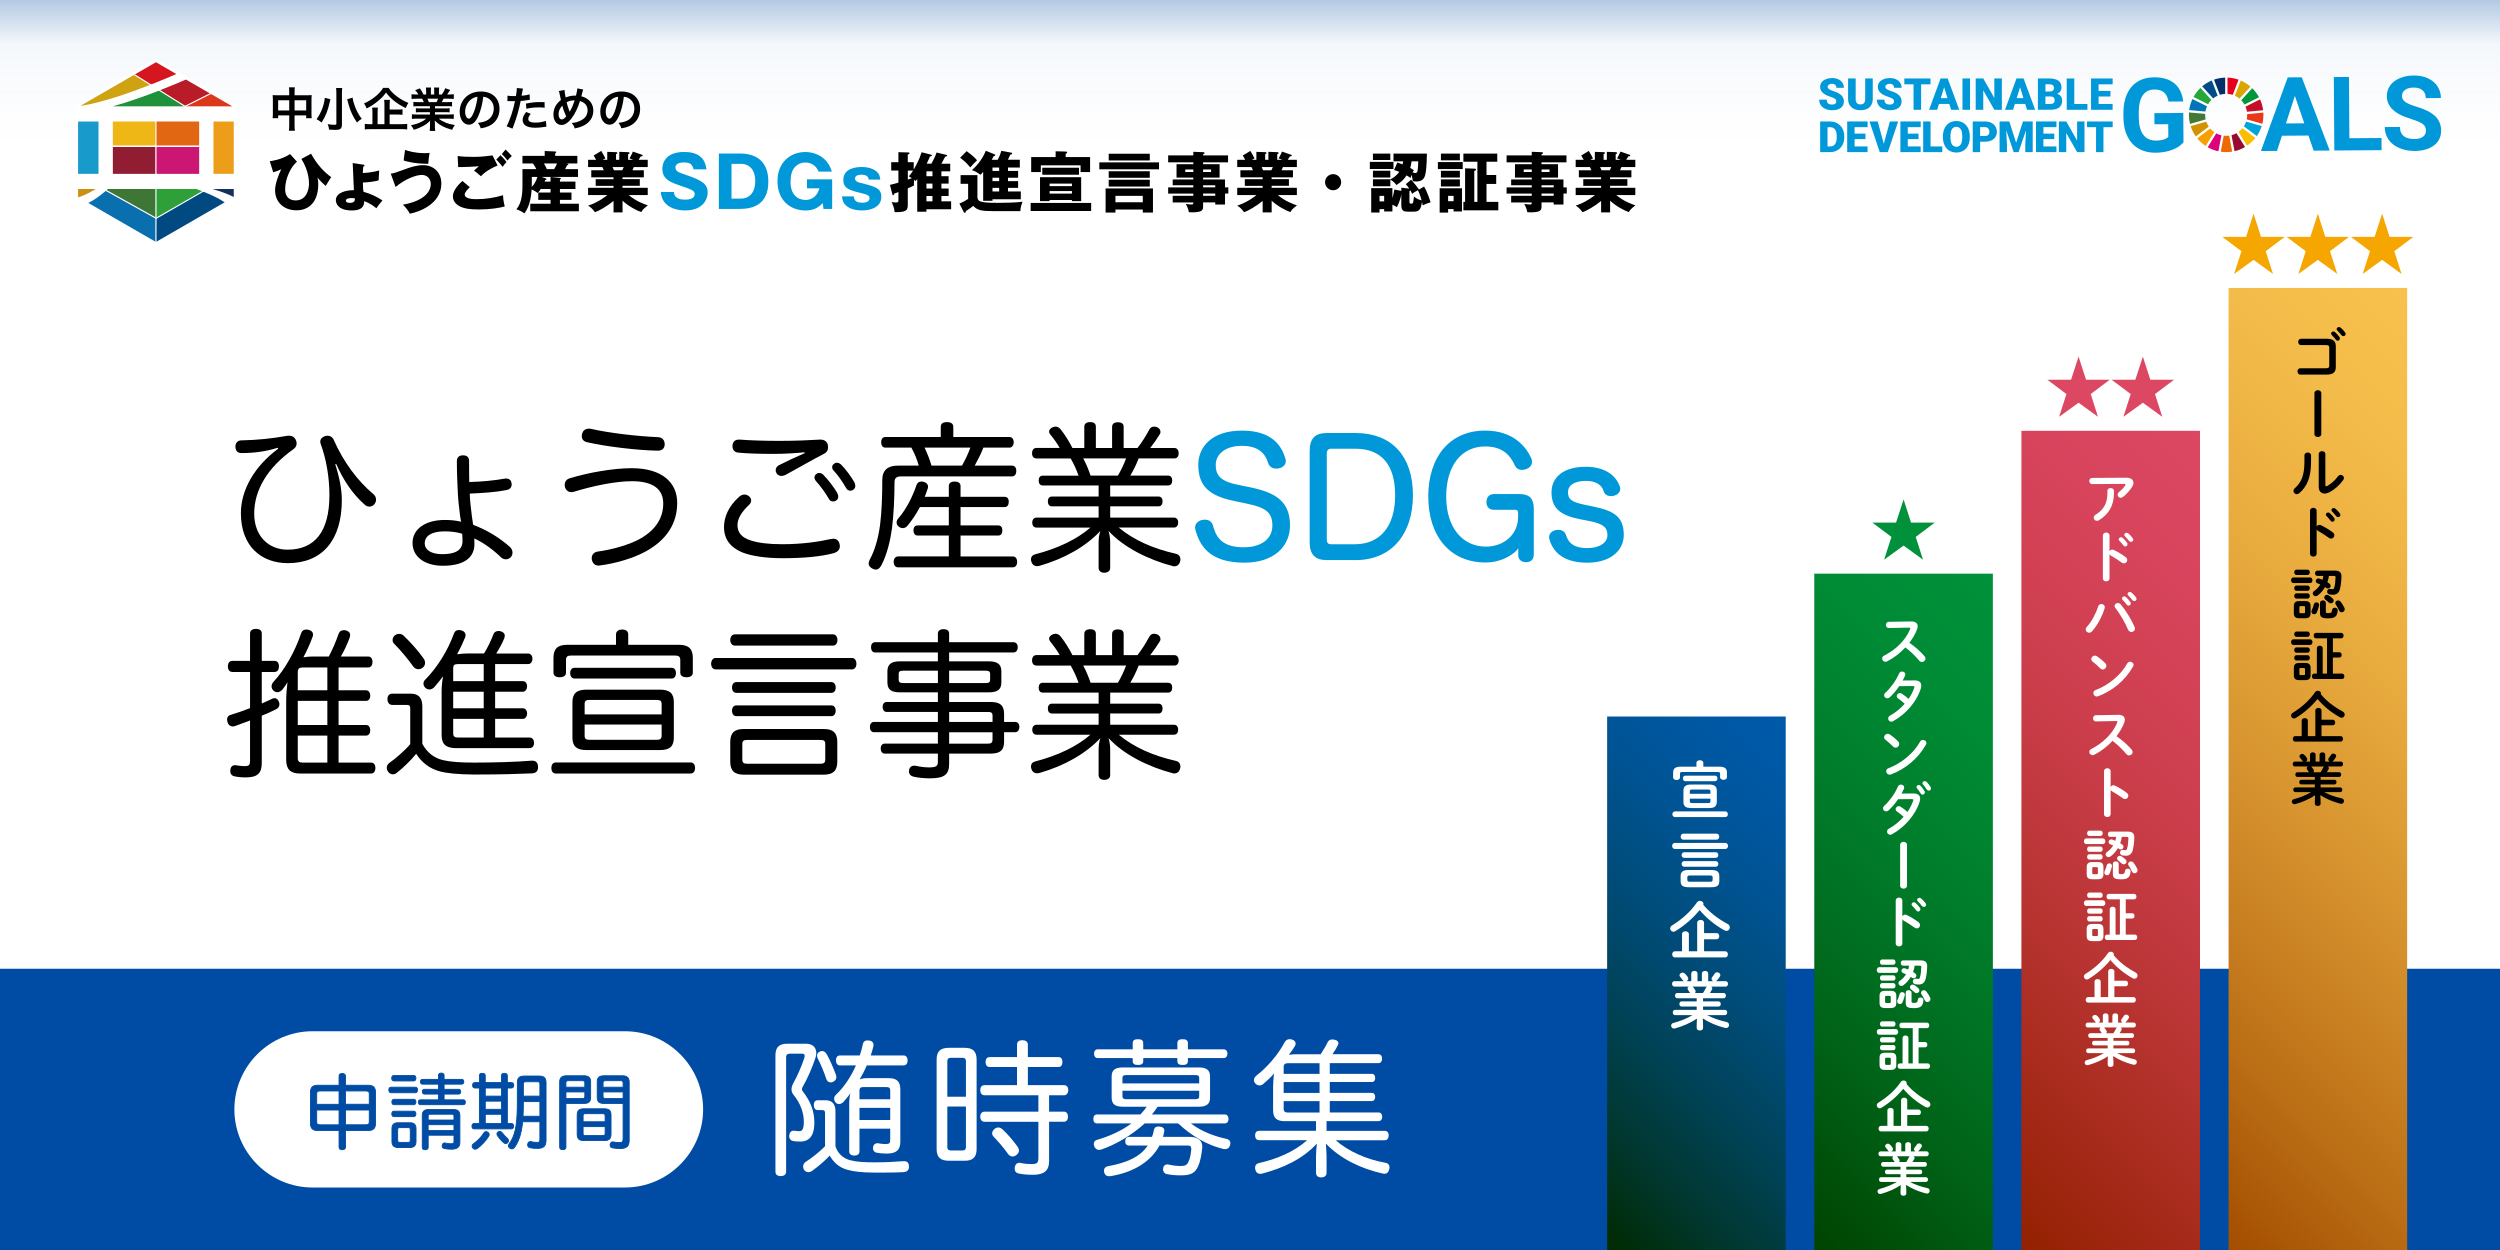 <?xml version="1.0" encoding="UTF-8"?>
<svg id="_レイヤー_2" data-name="レイヤー 2" xmlns="http://www.w3.org/2000/svg" xmlns:xlink="http://www.w3.org/1999/xlink" viewBox="0 0 1600 800">
  <defs>
    <style>
      .cls-1 {
        fill: #c60f28;
      }

      .cls-1, .cls-2, .cls-3, .cls-4, .cls-5, .cls-6, .cls-7, .cls-8, .cls-9, .cls-10, .cls-11, .cls-12, .cls-13, .cls-14, .cls-15, .cls-16, .cls-17, .cls-18, .cls-19, .cls-20, .cls-21, .cls-22, .cls-23, .cls-24, .cls-25, .cls-26, .cls-27, .cls-28, .cls-29, .cls-30, .cls-31, .cls-32, .cls-33, .cls-34, .cls-35, .cls-36, .cls-37, .cls-38, .cls-39, .cls-40, .cls-41, .cls-42, .cls-43, .cls-44, .cls-45, .cls-46 {
        stroke-width: 0px;
      }

      .cls-2 {
        fill: #d7a600;
      }

      .cls-3, .cls-47 {
        fill: #004ca4;
      }

      .cls-4 {
        fill: #ed6a02;
      }

      .cls-5 {
        fill: #f5a600;
      }

      .cls-6 {
        fill: url(#_名称未設定グラデーション_30);
      }

      .cls-7 {
        fill: url(#_名称未設定グラデーション_32);
      }

      .cls-8 {
        fill: url(#_名称未設定グラデーション_21);
      }

      .cls-9 {
        fill: url(#_名称未設定グラデーション_24);
      }

      .cls-10 {
        fill: url(#_名称未設定グラデーション_14);
      }

      .cls-48 {
        stroke-width: .96px;
      }

      .cls-48, .cls-49 {
        fill: none;
        stroke: #fff;
      }

      .cls-48, .cls-49, .cls-50 {
        stroke-miterlimit: 10;
      }

      .cls-11 {
        fill: #004981;
      }

      .cls-12 {
        fill: #da371b;
      }

      .cls-13 {
        fill: #3e7636;
      }

      .cls-14 {
        fill: #dc4762;
      }

      .cls-15 {
        fill: #cc8f10;
      }

      .cls-16 {
        fill: #901d31;
      }

      .cls-17 {
        fill: #25a739;
      }

      .cls-18 {
        fill: #ec9e1a;
      }

      .cls-19 {
        fill: #dc007a;
      }

      .cls-20 {
        fill: #000;
      }

      .cls-21 {
        fill: #003067;
      }

      .cls-22 {
        fill: #970b31;
      }

      .cls-23, .cls-50 {
        fill: #0098d8;
      }

      .cls-24 {
        fill: #e5001e;
      }

      .cls-25 {
        fill: #0075ba;
      }

      .cls-26 {
        fill: #189bca;
      }

      .cls-27 {
        fill: #2f9f39;
      }

      .cls-28 {
        fill: #0a6fae;
      }

      .cls-29 {
        fill: #1f913b;
      }

      .cls-30 {
        fill: #00973b;
      }

      .cls-31 {
        fill: #ba1b29;
      }

      .cls-32 {
        fill: #14315e;
      }

      .cls-49 {
        stroke-width: .72px;
      }

      .cls-33 {
        fill: #efb716;
      }

      .cls-47 {
        stroke: #004ca4;
        stroke-linecap: round;
        stroke-linejoin: round;
        stroke-width: .57px;
      }

      .cls-50 {
        stroke: #0098d8;
        stroke-width: 1.2px;
      }

      .cls-34 {
        fill: #427935;
      }

      .cls-35 {
        fill: #fabd00;
      }

      .cls-36 {
        fill: #e83819;
      }

      .cls-37 {
        fill: #e16712;
      }

      .cls-38 {
        fill: #00a6d9;
      }

      .cls-39 {
        fill: #cc1673;
      }

      .cls-40 {
        fill: #d39200;
      }

      .cls-41 {
        fill: #d51520;
      }

      .cls-42 {
        fill: #fff;
      }

      .cls-43 {
        fill: #cea211;
      }

      .cls-44 {
        fill: #f5a200;
      }

      .cls-45 {
        fill: #004c88;
      }

      .cls-46 {
        fill: #00913a;
      }
    </style>
    <linearGradient id="_名称未設定グラデーション_14" data-name="名称未設定グラデーション 14" x1="800" y1="114.29" x2="800" y2="0" gradientUnits="userSpaceOnUse">
      <stop offset="0" stop-color="#004ca4" stop-opacity="0"/>
      <stop offset=".28" stop-color="rgba(0, 76, 164, .05)" stop-opacity=".05"/>
      <stop offset=".75" stop-color="rgba(0, 76, 164, .2)" stop-opacity=".2"/>
      <stop offset="1" stop-color="#004ca4" stop-opacity=".3"/>
    </linearGradient>
    <linearGradient id="_名称未設定グラデーション_24" data-name="名称未設定グラデーション 24" x1="1300.93" y1="674.64" x2="1665.93" y2="309.64" gradientUnits="userSpaceOnUse">
      <stop offset="0" stop-color="#a34d00"/>
      <stop offset=".18" stop-color="#bb6e15"/>
      <stop offset=".42" stop-color="#d5912d"/>
      <stop offset=".64" stop-color="#e8ab3e"/>
      <stop offset=".84" stop-color="#f3bb49"/>
      <stop offset="1" stop-color="#f8c14d"/>
    </linearGradient>
    <linearGradient id="_名称未設定グラデーション_30" data-name="名称未設定グラデーション 30" x1="1191.21" y1="697.5" x2="1510.5" y2="378.21" gradientUnits="userSpaceOnUse">
      <stop offset="0" stop-color="#932100"/>
      <stop offset=".1" stop-color="#9e260f"/>
      <stop offset=".36" stop-color="#b83432"/>
      <stop offset=".6" stop-color="#cc3e4c"/>
      <stop offset=".83" stop-color="#d7445c"/>
      <stop offset="1" stop-color="#dc4762"/>
    </linearGradient>
    <linearGradient id="_名称未設定グラデーション_32" data-name="名称未設定グラデーション 32" x1="1081.5" y1="720.36" x2="1355.07" y2="446.79" gradientUnits="userSpaceOnUse">
      <stop offset="0" stop-color="#004300"/>
      <stop offset=".26" stop-color="#006217"/>
      <stop offset=".55" stop-color="#007b2a"/>
      <stop offset=".8" stop-color="#008b35"/>
      <stop offset="1" stop-color="#00913a"/>
    </linearGradient>
    <linearGradient id="_名称未設定グラデーション_21" data-name="名称未設定グラデーション 21" x1="971.79" y1="743.21" x2="1199.64" y2="515.36" gradientUnits="userSpaceOnUse">
      <stop offset="0" stop-color="#002a00"/>
      <stop offset=".15" stop-color="#003528"/>
      <stop offset=".35" stop-color="#004256"/>
      <stop offset=".54" stop-color="#004c7a"/>
      <stop offset=".72" stop-color="#005494"/>
      <stop offset=".88" stop-color="#0058a4"/>
      <stop offset="1" stop-color="#005aaa"/>
    </linearGradient>
  </defs>
  <g id="_レイヤー_1-2" data-name="レイヤー 1">
    <g>
      <rect class="cls-42" width="1600" height="800"/>
      <g>
        <rect class="cls-3" y="620" width="1600" height="180"/>
        <path class="cls-42" d="M450,710c0,27.5-22.5,50-50,50h-200c-27.5,0-50-22.5-50-50h0c0-27.5,22.5-50,50-50h200c27.5,0,50,22.5,50,50h0Z"/>
        <g>
          <path class="cls-47" d="M216.99,688.6c0-1,.79-1.58,2.05-1.58s2.05.58,2.05,1.58v5.94h14.4c3.42,0,4.84,1.37,4.84,4.63v19.71c0,3.26-1.42,4.68-4.84,4.68h-14.4v10.67c0,1.05-.79,1.58-2.05,1.58s-2.05-.53-2.05-1.58v-10.67h-13.46c-3.42,0-4.84-1.42-4.84-4.68v-19.71c0-3.26,1.42-4.63,4.84-4.63h13.46v-5.94ZM204.9,698.22c-1.73,0-2.21.53-2.21,1.95v6.57h14.3v-8.52h-12.09ZM202.69,710.41v7.52c0,1.42.47,1.95,2.21,1.95h12.09v-9.46h-14.3ZM236.33,706.73v-6.57c0-1.42-.53-1.95-2.21-1.95h-13.04v8.52h15.24ZM234.12,719.87c1.68,0,2.21-.53,2.21-1.95v-7.52h-15.24v9.46h13.04Z"/>
          <path class="cls-47" d="M265.83,695.8c.95,0,1.42.68,1.42,1.73s-.47,1.84-1.42,1.84h-15.56c-.95,0-1.42-.79-1.42-1.84s.47-1.73,1.42-1.73h15.56ZM252.05,691.8c-.89,0-1.37-.84-1.37-1.79,0-1,.47-1.68,1.37-1.68h12.83c.84,0,1.31.68,1.31,1.68,0,.95-.47,1.79-1.31,1.79h-12.83ZM252.05,714.62c-.89,0-1.31-.79-1.31-1.73s.42-1.73,1.31-1.73h12.83c.84,0,1.31.79,1.31,1.73s-.47,1.73-1.31,1.73h-12.83ZM252.11,707c-.89,0-1.31-.79-1.31-1.73s.42-1.73,1.31-1.73h12.77c.84,0,1.31.79,1.31,1.73,0,.89-.47,1.73-1.31,1.73h-12.77ZM266.25,730.49c0,2.73-1.26,3.89-3.89,3.89h-7.57c-2.68,0-3.94-1.16-3.94-3.89v-8.15c0-2.68,1.26-3.78,3.94-3.78h7.57c2.63,0,3.89,1.1,3.89,3.78v8.15ZM261.2,731.12c.89,0,1.37-.32,1.37-1.26v-6.94c0-.95-.47-1.26-1.37-1.26h-5.26c-.95,0-1.42.32-1.42,1.26v6.94c0,.95.47,1.26,1.42,1.26h5.26ZM270.35,693.85c-.84,0-1.26-.63-1.26-1.52,0-.95.42-1.52,1.26-1.52h10.3v-2.68c0-.89.68-1.37,1.73-1.37,1.1,0,1.84.47,1.84,1.37v2.68h11.35c.84,0,1.26.58,1.26,1.52,0,.89-.42,1.52-1.26,1.52h-11.35v3.31h9.46c.74,0,1.16.68,1.16,1.52s-.42,1.52-1.16,1.52h-9.46v3.68h12.35c.84,0,1.26.53,1.26,1.52,0,.95-.42,1.58-1.26,1.58h-27.54c-.84,0-1.26-.63-1.26-1.58,0-1,.42-1.52,1.26-1.52h11.62v-3.68h-9.15c-.79,0-1.21-.68-1.21-1.52s.42-1.52,1.21-1.52h9.15v-3.31h-10.3ZM274.03,726.55v7.88c0,.89-.79,1.42-1.89,1.42s-1.89-.53-1.89-1.42v-20.5c0-2.79,1.37-3.84,4.26-3.84h15.51c2.94,0,4.31,1.05,4.31,3.84v17.19c0,3.1-1.89,4.36-5.36,4.36-1.79,0-3.52-.16-4.78-.47-.68-.16-1.21-.68-1.21-1.58,0-.16,0-.32.05-.53.21-.95.79-1.42,1.42-1.42.16,0,.32,0,.42.05,1.05.26,2.26.47,3.47.47,1.84,0,2.21-.21,2.21-1.63v-3.84h-16.51ZM290.53,714.3c0-.89-.47-1.21-1.52-1.21h-13.51c-1,0-1.47.32-1.47,1.21v2.52h16.51v-2.52ZM290.53,719.82h-16.51v3.73h16.51v-3.73Z"/>
          <path class="cls-47" d="M327.33,692.86c.95,0,1.47.63,1.47,1.73s-.53,1.73-1.47,1.73h-2.63v22.71h2.52c.95,0,1.47.58,1.47,1.73s-.53,1.73-1.47,1.73h-23.71c-.95,0-1.47-.63-1.47-1.73s.53-1.73,1.47-1.73h3.31v-22.71h-2.94c-.95,0-1.42-.68-1.42-1.73,0-1.1.47-1.73,1.42-1.73h2.94v-4.52c0-.95.68-1.42,1.89-1.42s1.84.47,1.84,1.42v4.52h10.41v-4.52c0-.95.68-1.42,1.84-1.42s1.89.47,1.89,1.42v4.52h2.63ZM309.67,725.08c.32-.58.89-.84,1.42-.84.37,0,.74.1,1.1.37.58.37.89.95.89,1.52,0,.37-.11.68-.32,1.05-1.79,2.89-4.63,5.99-7.36,7.89-.42.26-.84.42-1.31.42-.58,0-1.1-.26-1.52-.74-.26-.37-.42-.79-.42-1.21,0-.53.26-1.1.95-1.58,2.47-1.68,5.15-4.47,6.57-6.89ZM310.57,701.53h10.41v-5.2h-10.41v5.2ZM310.57,709.94h10.41v-5.2h-10.41v5.2ZM310.57,719.03h10.41v-5.89h-10.41v5.89ZM319.87,724.08c.58,0,1.1.32,1.52.89.79,1.1,2.31,2.73,3.26,3.57.58.47.79,1,.79,1.52,0,.47-.16.84-.42,1.16-.42.47-.89.68-1.37.68-.42,0-.89-.21-1.31-.58-1.37-1.16-2.89-2.94-3.89-4.47-.26-.37-.42-.79-.42-1.16,0-.47.26-.95.84-1.31.32-.21.63-.32,1-.32ZM334.48,717.93c-.74,7.52-2.42,12.51-5.15,16.35-.47.63-1.05,1-1.73,1-.42,0-.84-.16-1.26-.42-.63-.42-.95-.95-.95-1.52,0-.42.16-.84.47-1.26,3.47-4.73,5.05-10.72,5.2-23.44.05-5.26.05-10.93.05-15.77,0-3.05,1.37-4.21,4.42-4.21h9.46c3.1,0,4.47,1.16,4.47,4.21v36.9c0,3.84-1.68,5.2-5.52,5.2-1.79,0-3.52-.16-4.73-.42-1-.26-1.52-.84-1.52-1.79,0-.21,0-.42.05-.63.26-1.05.89-1.52,1.68-1.52.16,0,.26,0,.42.05.89.21,2.21.47,3.47.47,1.95,0,2.21-.37,2.21-2.05v-11.14h-11.04ZM334.96,705.05c-.05,1.47-.05,2.94-.05,4.42,0,1.73-.05,3.42-.16,4.94h10.78v-9.36h-10.57ZM345.52,693.64c0-1.05-.53-1.31-1.52-1.31h-7.46c-1,0-1.58.26-1.58,1.31v7.89h10.57v-7.89Z"/>
          <path class="cls-47" d="M362.19,734.23c0,1.05-.79,1.58-2.05,1.58-1.16,0-1.95-.53-1.95-1.58v-41.69c0-2.73,1.31-4.05,4.31-4.05h11.2c2.94,0,4.31,1.16,4.31,3.84v10.04c0,2.73-1.37,3.84-4.31,3.84h-11.51v28.02ZM374.28,693.01c0-1-.63-1.37-1.58-1.37h-9.09c-.95,0-1.42.37-1.42,1.37v2.79h12.09v-2.79ZM372.71,703.11c.95,0,1.58-.37,1.58-1.37v-2.89h-12.09v4.26h10.51ZM386.79,709.62c3,0,4.26,1.1,4.26,4.05v12.2c0,2.94-1.26,4.1-4.26,4.1h-13.14c-2.94,0-4.26-1.16-4.26-4.1v-12.2c0-2.94,1.31-4.05,4.26-4.05h13.14ZM387.27,714.04c0-1-.53-1.26-1.47-1.26h-11.2c-.95,0-1.42.26-1.42,1.26v3.89h14.09v-3.89ZM373.18,725.5c0,1,.47,1.26,1.42,1.26h11.2c.95,0,1.47-.26,1.47-1.26v-4.47h-14.09v4.47ZM386.53,706.21c-2.94,0-4.31-1.1-4.31-3.84v-10.04c0-2.68,1.37-3.84,4.31-3.84h11.83c3,0,4.31,1.31,4.31,4.05v37.32c0,3.63-1.58,5.2-5.73,5.2-1.68,0-3.57-.16-4.89-.42-1-.16-1.58-.74-1.58-1.79,0-.16,0-.32.05-.47.11-1,.79-1.58,1.63-1.58.16,0,.26,0,.42.05,1.1.21,2.73.42,3.84.42,1.79,0,2.37-.47,2.37-2.47v-22.6h-12.25ZM398.78,693.01c0-1-.47-1.37-1.47-1.37h-9.78c-.95,0-1.58.37-1.58,1.37v2.79h12.83v-2.79ZM398.78,698.85h-12.83v2.89c0,1,.63,1.37,1.58,1.37h11.25v-4.26Z"/>
        </g>
      </g>
      <rect class="cls-10" y="0" width="1600" height="114.29"/>
      <g>
        <g>
          <path class="cls-20" d="M185.1,59.16c0-1.56-.03-2.28-.18-3.27h3.78c-.12.93-.18,1.71-.18,3.15v1.95h8.22c1.32,0,1.95-.03,2.73-.12-.09.84-.12,1.47-.12,2.64v9.15c0,1.35.03,2.13.15,3h-3.54v-1.8h-7.44v6.09c0,1.8.06,2.67.21,3.72h-3.84c.15-1.11.21-2.04.21-3.72v-6.09h-7.08v1.8h-3.54c.12-.99.15-1.74.15-3v-9.18c0-1.11-.03-1.65-.12-2.61.87.09,1.5.12,2.7.12h7.89v-1.83ZM178.02,64.17v6.51h7.08v-6.51h-7.08ZM195.96,70.68v-6.51h-7.44v6.51h7.44Z"/>
          <path class="cls-20" d="M211.49,63.54c-.06.15-.09.27-.12.36-.09.36-.09.39-.18.72-1.38,6.3-2.64,9.51-5.4,13.8-1.23-1.02-2.1-1.59-3.18-2.13,2.88-3.96,4.89-9.15,5.25-13.68l3.63.93ZM219.02,56.31c-.12.93-.18,2.1-.18,3.66v19.83c0,1.44-.39,2.34-1.23,2.82-.6.36-1.47.51-3.12.51-1.14,0-2.4-.06-3.84-.15-.18-1.35-.42-2.25-.96-3.51,1.86.27,3.12.39,4.29.39.99,0,1.29-.15,1.29-.72v-19.2c0-1.53-.06-2.7-.18-3.63h3.93ZM225.65,62.49c.21,1.59.6,3.18,1.38,5.28,1.11,3.06,2.52,5.67,4.47,8.28-1.2.69-2.22,1.5-3.03,2.34-2.52-3.6-4.05-6.87-5.34-11.37-.03-.12-.33-1.29-.93-3.54l3.45-.99Z"/>
          <path class="cls-20" d="M248.68,56.22c1.32,2.01,2.82,3.57,5.13,5.34,2.28,1.77,4.77,3.15,7.56,4.29-.69.99-1.11,1.83-1.65,3.3-2.55-1.14-5.28-2.82-7.41-4.53-2.34-1.89-3.6-3.18-5.25-5.37-1.65,2.22-2.76,3.39-4.95,5.25-2.31,1.95-4.77,3.57-7.47,4.92-.51-1.38-.84-2.04-1.68-3.21,2.61-1.14,5.1-2.67,7.38-4.53,2.1-1.71,3.63-3.45,4.89-5.46h3.45ZM249.37,79.47h7.47c1.68,0,2.82-.06,3.78-.21v3.6c-.96-.15-2.19-.21-3.78-.21h-19.53c-1.68,0-2.88.06-3.84.21v-3.6c.81.15,1.92.21,3.57.21h1.32v-7.2c0-1.38-.06-2.34-.18-3.42h3.69c-.15.93-.21,1.92-.21,3.39v7.23h4.38v-12.24c0-1.44-.06-2.37-.18-3.33h3.69c-.12.93-.18,1.74-.18,3.24v2.97h4.95c1.47,0,2.43-.06,3.3-.15v3.48c-.9-.09-1.89-.15-3.27-.15h-4.98v6.18Z"/>
          <path class="cls-20" d="M267.66,67.95c-1.38,0-2.16.03-3.09.15v-2.85c.84.09,1.62.12,3.09.12h3.63c-.45-.96-.78-1.65-1.11-2.22h-3.24c-1.47,0-2.61.06-3.57.15v-3c.93.12,1.89.18,3.42.18h.96c-.57-1.05-.93-1.53-2.04-2.79l3-1.14c1.02,1.41,1.44,2.13,2.31,3.93h1.71v-2.13c0-.9-.06-1.74-.15-2.34h3.27c-.06.54-.09,1.2-.09,2.22v2.25h2.13v-2.25c0-.96-.03-1.65-.09-2.22h3.27c-.09.57-.15,1.38-.15,2.34v2.13h1.89c1.05-1.5,1.62-2.55,2.16-4.02l3.09,1.14c-.72,1.2-1.2,1.95-1.86,2.88h.84c1.56,0,2.49-.06,3.39-.18v3c-.93-.09-2.1-.15-3.57-.15h-3c-.57,1.2-.69,1.47-1.11,2.22h3.48c1.47,0,2.22-.03,3.09-.12v2.85c-.93-.12-1.68-.15-3.09-.15h-7.83v1.44h6.27c1.35,0,2.25-.03,3.09-.15v2.7c-.84-.12-1.77-.15-3.09-.15h-6.27v1.5h8.37c1.71,0,2.76-.06,3.63-.18v3c-1.11-.12-2.22-.18-3.6-.18h-6.03c1.02.87,2.37,1.68,4.08,2.4,1.92.81,3.48,1.23,6.24,1.71-.84,1.14-1.2,1.8-1.71,3.06-5.04-1.38-8.43-3.21-11.13-5.94.09,1.14.09,1.41.09,2.13v1.47c0,1.26.06,2.19.21,3.03h-3.54c.12-.87.18-1.86.18-3.06v-1.44c0-.69,0-.81.09-2.04-1.41,1.44-2.52,2.31-4.32,3.3-1.92,1.05-3.75,1.83-6.12,2.52-.48-1.05-1.05-1.95-1.83-2.88,4.38-.93,7.41-2.25,9.81-4.26h-5.58c-1.41,0-2.49.06-3.63.18v-3c.96.12,1.98.18,3.6.18h7.95v-1.5h-5.94c-1.32,0-2.22.03-3.06.15v-2.7c.84.12,1.71.15,3.06.15h5.94v-1.44h-7.5ZM279.42,65.37c.45-.87.69-1.41.99-2.22h-6.84c.42.9.6,1.35.9,2.22h4.95Z"/>
          <path class="cls-20" d="M306.17,74.16c-1.71,3.87-3.63,5.64-6.09,5.64-3.42,0-5.88-3.48-5.88-8.31,0-3.3,1.17-6.39,3.3-8.73,2.52-2.76,6.06-4.2,10.32-4.2,7.2,0,11.88,4.38,11.88,11.13,0,5.19-2.7,9.33-7.29,11.19-1.44.6-2.61.9-4.71,1.26-.51-1.59-.87-2.25-1.83-3.51,2.76-.36,4.56-.84,5.97-1.65,2.61-1.44,4.17-4.29,4.17-7.5,0-2.88-1.29-5.22-3.69-6.66-.93-.54-1.71-.78-3.03-.9-.57,4.71-1.62,8.85-3.12,12.24ZM301.76,63.42c-2.52,1.8-4.08,4.89-4.08,8.1,0,2.46,1.05,4.41,2.37,4.41.99,0,2.01-1.26,3.09-3.84,1.14-2.7,2.13-6.75,2.49-10.14-1.56.18-2.64.6-3.87,1.47Z"/>
          <path class="cls-20" d="M324.79,61.23c1.08.18,2.28.27,4.02.27.36,0,.69,0,1.38-.03.27-1.44.57-3.75.57-4.59,0-.12,0-.3-.03-.54l3.96.36q-.21.69-.57,2.88c-.15.84-.18,1.02-.3,1.71,2.22-.21,3.63-.45,5.13-.9l.15,3.45q-.24.03-.96.15c-1.53.3-3.93.6-4.92.63-.33,1.86-1.08,5.04-1.86,7.77-.87,3.12-1.38,4.62-3.36,9.93l-3.78-1.47c2.07-3.81,4.38-10.8,5.37-16.14-.21.03-.33.03-.39.03h-1.74c-.15,0-.45,0-.96-.03-.54-.03-.96-.03-1.2-.03-.15,0-.3,0-.57.03l.06-3.48ZM339.67,72.87c-1.2,1.5-1.56,2.25-1.56,3.3,0,1.53,1.5,2.31,4.5,2.31,2.19,0,5.07-.48,6.81-1.11l.27,3.69c-.54.06-.78.09-1.47.21-2.49.36-3.81.48-5.58.48-2.67,0-4.59-.39-6.03-1.2-1.29-.75-2.13-2.19-2.13-3.69,0-1.59.57-2.94,2.22-5.19l2.97,1.2ZM348.58,68.94c-1.44-.15-2.28-.21-3.78-.21-2.97,0-4.95.21-7.92.87l-.27-3.3c4.26-.81,5.7-.96,8.94-.96.81,0,1.08,0,2.97.03l.06,3.57Z"/>
          <path class="cls-20" d="M361.3,57.57c.03,1.14.36,3.3.72,4.83,2.04-.84,3.81-1.2,5.79-1.2h.81c.63-2.55.84-3.66.87-4.65l3.78.75c-.18.36-.24.57-.3.84-.42,1.62-.81,3.09-.93,3.51,1.77.45,2.85.93,4.02,1.8,2.4,1.77,3.66,4.32,3.66,7.44,0,4.41-2.55,7.98-7.02,9.87-1.44.63-2.58.96-4.89,1.44-.45-1.5-.72-2.01-1.86-3.51,2.07-.18,3.24-.45,4.89-1.17,2.04-.87,3.39-1.92,4.2-3.21.66-1.11,1.02-2.37,1.02-3.69,0-1.98-.69-3.48-2.19-4.65-.81-.63-1.47-.93-2.7-1.29-1.2,4.11-3.27,8.34-5.46,11.19-1.08,1.38-2.37,2.61-3.57,3.3-.93.57-1.77.81-2.79.81-3.09,0-5.16-2.7-5.16-6.75,0-3.69,1.68-6.87,4.8-9.21-.15-.45-.69-3.06-1.02-4.74-.06-.39-.12-.57-.3-1.02l3.63-.69ZM357.49,73.14c0,1.95.84,3.3,2.04,3.3.84,0,1.8-.66,2.82-1.95-1.38-3.03-1.86-4.41-2.46-6.9-1.68,1.77-2.4,3.45-2.4,5.55ZM364.62,71.55c.09-.21.09-.24.18-.39,1.2-2.04,2.01-3.93,3-6.93-2.07,0-3.57.33-5.16,1.2.48,2.07.87,3.3,1.8,5.67.09.24.12.3.15.45h.03Z"/>
          <path class="cls-20" d="M396.15,74.16c-1.71,3.87-3.63,5.64-6.09,5.64-3.42,0-5.88-3.48-5.88-8.31,0-3.3,1.17-6.39,3.3-8.73,2.52-2.76,6.06-4.2,10.32-4.2,7.2,0,11.88,4.38,11.88,11.13,0,5.19-2.7,9.33-7.29,11.19-1.44.6-2.61.9-4.71,1.26-.51-1.59-.87-2.25-1.83-3.51,2.76-.36,4.56-.84,5.97-1.65,2.61-1.44,4.17-4.29,4.17-7.5,0-2.88-1.29-5.22-3.69-6.66-.93-.54-1.71-.78-3.03-.9-.57,4.71-1.62,8.85-3.12,12.24ZM391.74,63.42c-2.52,1.8-4.08,4.89-4.08,8.1,0,2.46,1.05,4.41,2.37,4.41.99,0,2.01-1.26,3.09-3.84,1.14-2.7,2.13-6.75,2.49-10.14-1.56.18-2.64.6-3.87,1.47Z"/>
        </g>
        <g>
          <path class="cls-20" d="M190.07,103.5c-4.06,3.34-7.57,10.9-7.57,17.58,0,7.19,5.75,7.19,6.72,7.19,7.4,0,8.54-7.9,8.54-10.57,0-1.39,0-8.24-4.86-15.98l6.17-3.34c4.23,7.65,8.75,11.96,12.89,15-.51.63-1.78,2.75-3.51,5.62-1.69-1.44-3.25-2.92-5.28-5.37.25,1.06.51,2.03.51,4.4,0,9.17-4.27,16.57-13.99,16.57-8.12,0-13.65-5.33-13.65-12.85,0-3.89,2.16-9.89,3.97-13.44-1.61.8-3.3,1.48-5.16,1.94l-2.2-7.1c1.27-.13,7.31-.85,12.98-4.56l4.44,4.9Z"/>
          <path class="cls-20" d="M232.16,105.32c.55.08,1.14.17,1.14.63,0,.42-.55.55-.8.63-.17,1.27-.25,2.87-.3,4.14,1.18,0,6.04-.34,10.48-1.61l-.34,6.26c-2.32.89-7.61,1.39-10.1,1.44.08,4.14.13,4.61.47,5.96,4.31,1.1,9.09,3.47,12.05,5.49-1.99,2.41-2.28,2.75-3.89,5.03-1.86-1.52-4.44-3.42-7.78-4.56-.08,2.03-.21,5.96-7.95,5.96-9.21,0-10.19-4.95-10.19-6.59,0-4.73,6.42-6.47,11.54-6.38-.04-2.16-.63-15.6-.76-17.37l6.42.97ZM225.23,126.75c-1.31,0-3.89.21-3.89,1.65s2.24,1.44,2.66,1.44c3.34,0,3.17-2.16,3.09-2.92-.55-.08-1.31-.17-1.86-.17Z"/>
          <path class="cls-20" d="M250.08,111.11c1.9-.17,2.62-.42,9.09-2.79,2.62-.97,7.02-2.62,11.67-2.62,6.17,0,11.62,4.14,11.62,11.83,0,13.1-14.54,18.22-20.16,19.23-.8-1.56-2.41-3.89-4.44-5.75,15.98-2.87,17.84-10.27,17.84-13.1,0-3.51-2.28-5.96-5.75-5.96s-10.57,2.45-16.78,7.73l-3.09-8.58ZM259.25,95.94c2.11.72,6.17,2.07,12.55,2.07,1.39,0,2.11-.04,3.13-.17-.42,2.32-.72,4.78-.85,7.02-9.21-.13-13.61-1.48-15.77-2.16l.93-6.76Z"/>
          <path class="cls-20" d="M300.71,119.82c-1.18,1.01-3.3,3.21-3.3,4.61,0,3.04,5.79,3.04,7.57,3.04,5.75,0,11.45-.89,16.95-2.54.04,1.06.13,3.38,1.1,7.19-3.25.93-9.21,1.94-16.53,1.94-6.59,0-9.21-.72-11.29-1.56-1.35-.55-5.37-2.54-5.37-6.8s4.4-8.33,6.13-9.89l4.73,4.02ZM318.46,105.91c-3.93,1.56-8.33,4.18-10.65,6.89-1.52-1.31-3.13-2.66-4.44-3.64,1.56-1.44,1.94-1.73,3.17-2.75-2.62.21-9.72.59-13.31.51l-.34-7.06c2.54.42,7.73.55,10.52.55,5.33,0,9.97-.72,11.79-.97l3.25,6.47ZM320.32,99.32c1.14,1.06,2.92,3.04,3.85,4.44-.63.63-1.18,1.14-2.49,3.04-1.78-2.28-2.03-2.54-4.06-4.69l2.71-2.79ZM323.57,95.72c.63.59,1.86,1.69,3.97,4.14-1.1.93-2.03,1.94-2.71,2.87-.89-1.23-2.71-3.25-3.68-4.14l2.41-2.87Z"/>
          <path class="cls-20" d="M352.35,116.22v-2.96l6,.59c.25.04.63.08.63.42,0,.21-.25.42-.63.72v1.23h9.93v4.73h-9.93v2.28h7.4v4.69h-7.4v2.45h12.13v4.82h-31.11v-4.82h12.98v-2.45h-7.86v-4.69h7.86v-2.28h-6.21c-.72,1.1-1.23,1.69-1.99,2.58-.97-.72-2.03-1.44-3.89-2.32-.25,3.8-1.06,10.78-4.65,15.34-1.52-1.06-2.87-1.82-5.16-2.62,3.93-4.27,3.93-11.96,3.93-15.81v-9.89h8.83c-.25-.51-.85-1.9-2.16-3.63h-6.68v-4.86h14.24v-3.09l6.68.3c.21,0,.68.04.68.42,0,.25-.13.34-.63.76v1.61h14.16v4.86h-7.06c1.06.17,1.31.25,1.31.59,0,.51-.63.55-.8.55-.21.42-.46.97-1.27,2.49h8.24v4.99h-23.33l2.71.97c.3.13.46.21.46.46,0,.3-.17.38-.85.55-.13.42-.25.76-.34,1.01h3.76ZM340.35,118.72c0,.17,0,.42-.04.93,1.78-1.86,2.87-3.93,3.64-6.42h-3.59v5.49ZM348.12,104.6c.68,1.23,1.44,2.54,1.86,3.63h4.69c.85-1.35,1.69-3.21,1.86-3.63h-8.41Z"/>
          <path class="cls-20" d="M398.41,135.92h-5.75v-7.31c-4.1,3.38-9.47,6.42-11.88,7.19-2.07-2.75-3.21-3.47-4.4-4.18,6.72-2.24,11.24-5.92,12.3-6.76h-12.3v-4.65h16.27v-1.27h-11.41v-4.27h11.41v-1.18h-14.24v-4.52h8.03c-.21-.51-.85-1.86-.93-2.03h-9.13v-4.65h5.16c-.68-1.27-1.01-1.82-1.61-2.75l4.86-2.96c1.01,1.61,2.24,3.93,2.66,4.78l-1.73.93h2.92v-5.11l5.62.21c.42,0,.85.08.85.46,0,.42-.3.55-.85.8v3.63h2.07v-5.11l5.66.21c.17,0,.89.04.89.55,0,.42-.59.68-.89.76v3.59h3.3l-2.41-.93c.47-.85,1.56-2.71,2.16-4.35l5.88,2.07c.21.08.38.25.38.46,0,.59-.68.55-1.23.55-.38.55-.51.72-1.35,2.2h5.83v4.65h-8.92c-.34.85-.68,1.69-.85,2.03h7.27v4.52h-13.65v1.18h11.07v4.27h-11.07v1.27h16.15v4.65h-12.17c4.73,3.97,9.76,5.75,12.22,6.59-3.04,2.28-3.68,3.34-4.18,4.31-2.79-.89-8.45-3.93-12-7.31v7.48ZM392.03,106.92c.3.68.42.97.89,2.03h5.33c.3-.63.46-.93.93-2.03h-7.14Z"/>
          <path class="cls-23" d="M431.24,122.86c.4,4.05,3.55,4.9,7.33,4.9,1.21,0,6.03,0,6.03-3.6,0-1.93-1.57-2.74-7.42-4.72-8.14-2.79-13.27-4.5-13.27-11.43,0-2.79,1.26-10.75,14.03-10.75s13.72,8.1,14.21,11.11h-8.32c-.09-1.35-.94-2.43-1.17-2.7-.49-.63-1.35-1.71-4.95-1.71-4.05,0-5.44,1.53-5.44,3.15,0,2.52,2.02,3.24,6.97,4.9,10.21,3.51,13.67,5.8,13.67,11.25,0,3.64-2.47,11.43-14.44,11.43-5.67,0-14.89-2.11-15.56-11.83h8.32Z"/>
          <path class="cls-23" d="M460.07,98.25h13.36c12.28,0,18.31,6.57,18.31,18.04,0,15.47-10.98,17.41-18.31,17.41h-13.36v-35.45ZM468.17,127.09h5.89c6.21,0,9.31-4.63,9.31-11.25,0-5.53-2.43-10.98-9.31-10.98h-5.89v22.22Z"/>
          <path class="cls-23" d="M523.9,109.82c-.58-1.35-2.56-5.8-8.59-5.8-2.92,0-4.9,1.26-6.12,2.43-1.08,1.08-3.24,3.19-3.24,10.17,0,8.01,4.72,11.34,9.54,11.34,1.21,0,6.88,0,8.91-7.42h-7.92v-5.76h16.1v18.94h-5.58l-.4-3.73c-2.2,2.16-5.04,4.72-10.98,4.72-10.26,0-18.04-6.93-18.04-18.71,0-12.73,8.91-18.71,17.81-18.71,4.59,0,10.08,1.71,13.58,5.98,2.11,2.52,2.88,4.9,3.42,6.57h-8.5Z"/>
          <path class="cls-23" d="M555.94,114.94c-.09-2.34-2.11-3.15-4.59-3.15-1.21,0-4.14.22-4.14,2.43,0,1.93,2.2,2.47,2.74,2.61,9.99,2.47,14.12,3.51,14.12,9.18,0,5.22-4.68,8.68-12.46,8.68-2.79,0-6.16-.54-8.37-1.89-3.55-2.11-4-4.36-4.41-7.11h7.56c.31,3.51,2.74,4.05,5.62,4.05,3.78,0,4.5-1.84,4.5-2.83,0-2.02-2.02-2.47-3.78-2.92-9-2.2-13-3.15-13-8.91,0-8.19,10.12-8.19,11.74-8.19,1.35,0,6.34.05,9.63,2.97,1.57,1.35,1.98,2.7,2.29,5.08h-7.47Z"/>
          <path class="cls-20" d="M607.12,112.76v4.73h-4.61v3.17h4.61v4.78h-4.61v3.42h6.21v5.07h-15.81v1.56h-5.88v-20.88c-.38.51-.63.8-1.06,1.27-.3-.3-.42-.46-.93-.85-.08.8-.13,1.56-.13,2.28s.04.93.13,1.31c-1.01.59-1.31.72-4.06,1.9v10.78c0,3.13-.97,4.48-7.27,4.48-.51,0-.72,0-1.14-.04-.21-2.83-1.48-5.49-1.94-6.47.55.13,1.48.34,2.58.34,1.35,0,1.78-.34,1.78-1.1v-5.62c-.93.34-2.28.89-2.71,1.06-.21.72-.3,1.01-.68,1.01-.34,0-.38-.25-.51-.68l-1.52-5.96c1.82-.42,3.63-.89,5.41-1.44v-7.73h-4.61v-5.33h4.61v-6.42l6.38.17c.38,0,.72.08.72.46,0,.59-.85.8-1.1.89v4.9h3.8v4.65c1.06-1.78,3.38-5.75,5.07-11.03l5.79,1.48c.55.13.8.3.8.51,0,.51-.68.59-1.23.68-.3.72-1.99,4.4-2.11,4.65h3c1.35-2.54,2.54-4.69,3.3-7.14l6,1.44c.63.17.76.21.76.51,0,.38-.08.42-1.27.76-.42.68-2.07,3.8-2.41,4.44h5.66v4.9h-5.66v3.09h4.61ZM581,114.96c.89-.3,1.44-.51,2.58-.97-.8-.51-1.18-.72-1.94-1.14.72-.85,1.44-1.65,2.75-3.68h-3.38v5.79ZM596.77,112.76v-3.09h-3.85v3.09h3.85ZM592.92,117.49v3.17h3.85v-3.17h-3.85ZM596.77,128.86v-3.42h-3.85v3.42h3.85Z"/>
          <path class="cls-20" d="M625.55,112.08v14.33c.42,2.41,1.1,3.42,13.19,3.42,3.93,0,12.13-.17,15.68-.72-.34.89-1.39,3.59-1.39,6h-17.46c-6.64,0-10.14-.34-12.68-3.38-1.56,1.35-4.56,3.25-4.73,3.38-.08.72-.17,1.1-.76,1.1-.34,0-.46-.21-.59-.51l-2.79-5.41c.59-.25,3.21-1.35,5.58-3v-9.64h-4.82v-5.58h10.78ZM618.66,96.74c4.61,3.38,5.88,4.95,6.64,5.88-1.52,1.44-3.09,3-4.31,4.52-2.45-2.92-3.42-3.76-6.51-6.17l4.18-4.23ZM645.12,109.38h6.47v4.35h-6.47v2.2h6.47v4.31h-6.47v2.28h8.2v5.03h-18.13v.97h-5.96v-18.56c-.89,1.1-1.23,1.44-1.65,1.9-2.75-1.86-3.09-2.07-5.54-3,1.78-1.61,6.21-5.66,8.88-12.38l5.58,2.28c.3.13.46.34.46.46,0,.55-.38.59-1.01.72-.47.85-.76,1.39-1.23,2.32h3.85c.89-1.82,1.52-3.13,2.28-5.75l6.3,1.18c.38.08.68.13.68.46,0,.55-.85.76-1.23.85-.55,1.18-.93,2.07-1.56,3.25h7.65v4.95h-7.57v2.16ZM639.46,107.22h-4.27v2.16h4.27v-2.16ZM639.46,113.73h-4.27v2.2h4.27v-2.2ZM639.46,120.24h-4.27v2.28h4.27v-2.28Z"/>
          <path class="cls-20" d="M698.34,129.88v5.16h-38.72v-5.16h38.72ZM697.66,100.54v9.59h-6.09v-4.31h-25.44v4.31h-6.17v-9.59h15.64v-3.72l6.42.17c.42,0,.93.08.93.59,0,.34-.34.59-.93.93v2.03h15.64ZM691.95,113.39v15.34h-5.92v-.72h-14.29v.72h-6.13v-15.34h26.33ZM690.56,107.35v4.48h-23.5v-4.48h23.5ZM686.04,119.14v-1.65h-14.29v1.65h14.29ZM671.75,122.27v1.65h14.29v-1.65h-14.29Z"/>
          <path class="cls-20" d="M741.78,103.92v4.44h-38.21v-4.44h38.21ZM713.88,134.1v1.94h-6.3v-15.43h30.31v15.43h-6.51v-1.94h-17.5ZM735.86,98.39v4.31h-26.29v-4.31h26.29ZM735.86,109.59v4.18h-26.29v-4.18h26.29ZM735.86,115.04v4.35h-26.29v-4.35h26.29ZM731.38,129.45v-4.1h-17.5v4.1h17.5Z"/>
          <path class="cls-20" d="M786.13,119.9v3.97h-2.11v7.02h-6.26v-1.35h-7.78v2.71c0,2.16-.55,3.64-6.85,3.64-.85,0-1.69-.04-2.24-.08-.34-1.9-1.06-3.72-1.99-5.28,1.18.17,2.83.34,3.59.34,1.23,0,1.23-.42,1.23-1.31h-13.19v-4.23h13.19v-1.44h-16.1v-3.97h16.1v-1.35h-13.19v-3.72h13.19v-1.18h-10.74v-8.58h10.74v-1.18h-16.1v-4.44h16.1v-2.32l6.55.25c.3,0,.63.17.63.55s-.25.46-.93.8v.72h15.98v4.44h-15.98v1.18h10.57v8.58h-10.57v1.18h14.03v5.07h2.11ZM763.73,110.09v-1.65h-5.16v1.65h5.16ZM769.98,108.45v1.65h5.11v-1.65h-5.11ZM777.76,119.9v-1.35h-7.78v1.35h7.78ZM777.76,125.31v-1.44h-7.78v1.44h7.78Z"/>
          <path class="cls-20" d="M813.85,135.92h-5.75v-7.31c-4.1,3.38-9.47,6.42-11.88,7.19-2.07-2.75-3.21-3.47-4.4-4.18,6.72-2.24,11.24-5.92,12.3-6.76h-12.3v-4.65h16.27v-1.27h-11.41v-4.27h11.41v-1.18h-14.24v-4.52h8.03c-.21-.51-.85-1.86-.93-2.03h-9.13v-4.65h5.16c-.68-1.27-1.01-1.82-1.61-2.75l4.86-2.96c1.01,1.61,2.24,3.93,2.66,4.78l-1.73.93h2.92v-5.11l5.62.21c.42,0,.85.08.85.46,0,.42-.3.55-.85.8v3.63h2.07v-5.11l5.66.21c.17,0,.89.04.89.55,0,.42-.59.68-.89.76v3.59h3.3l-2.41-.93c.47-.85,1.56-2.71,2.16-4.35l5.88,2.07c.21.08.38.25.38.46,0,.59-.68.55-1.23.55-.38.55-.51.72-1.35,2.2h5.83v4.65h-8.92c-.34.85-.68,1.69-.85,2.03h7.27v4.52h-13.65v1.18h11.07v4.27h-11.07v1.27h16.15v4.65h-12.17c4.73,3.97,9.76,5.75,12.22,6.59-3.04,2.28-3.68,3.34-4.18,4.31-2.79-.89-8.45-3.93-12-7.31v7.48ZM807.47,106.92c.3.68.42.97.89,2.03h5.33c.3-.63.46-.93.93-2.03h-7.14Z"/>
          <path class="cls-20" d="M858.35,116.6c0,2.83-2.32,5.16-5.16,5.16s-5.16-2.32-5.16-5.16,2.32-5.16,5.16-5.16,5.16,2.28,5.16,5.16Z"/>
          <path class="cls-20" d="M891.82,103.59v4.56h-15.13v-4.56h15.13ZM903.11,115c1.82,1.99,3.51,4.1,5.07,6.3l3.21-1.9c2.2,3.64,3.72,8.58,4.18,10.1-2.28.63-2.75.85-5.03,1.94-.25-1.35-.34-1.73-.46-2.2-.76,5.16-2.07,6.21-5.16,6.21h-4.02c-2.03,0-4.06-.17-4.06-4.1v-6.89c-.42,2.16-1.18,5.07-2.83,8.12-1.23-.76-1.73-1.06-2.87-1.56v4.31h-5.28v-1.48h-2.96v2.16h-5.33v-15.6h13.57v6.38c.59-1.9.89-3.42,1.23-5.49l4.48.85v-2.03l5.07.59c-1.1-1.69-1.61-2.2-2.2-2.83l3.38-2.87ZM894.28,104.05c.89.25,1.94.55,3.38,1.14.17-.72.3-1.23.38-1.94h-6.21v-4.95h21.39c.04,1.99-.25,8.79-.68,11.62-.42,2.66-1.01,6.26-6.04,6.26-.76,0-1.56-.13-2.32-.21-.17-1.73-.38-2.62-.85-4.1-.3.8-.42,1.39-.63,2.07-.55-.46-1.14-.97-2.49-1.69-1.9,2.92-3.85,4.56-6.51,6.17-.59-.8-1.73-2.24-3.89-3.51v4.31h-11.12v-4.48h11.12v.08c1.56-.85,3.8-2.16,5.75-4.82-1.78-.72-2.58-.93-3.38-1.18l2.11-4.78ZM889.8,98.3v4.1h-11.12v-4.1h11.12ZM889.8,109.29v4.31h-11.12v-4.31h11.12ZM885.86,128.9v-3.55h-2.96v3.55h2.96ZM902.05,129.33c0,.59.13,1.01,1.06,1.01,1.35,0,1.39-.51,1.82-4.56.97.76,2.58,2.03,4.9,2.45-.59-2.11-1.35-4.48-2.37-6.47-1.44.72-2.71,1.44-3.64,2.28-.34-.63-.55-1.06-1.18-2.2-.17.08-.25.17-.59.42v7.06ZM903.41,103.25c-.3,2.28-.55,3.17-.89,4.23,1.44.8,1.78,1.06,2.37,1.52-.38.55-.59.85-.85,1.31.34.13,1.01.42,1.78.42s1.27-.38,1.48-1.78c.17-1.14.38-3.51.38-5.71h-4.27Z"/>
          <path class="cls-20" d="M936.13,103.71v4.48h-15.89v-4.48h15.89ZM926.79,133.81v2.24h-5.41v-15.55h14.29v14.84h-5.37v-1.52h-3.51ZM934.32,98.3v4.31h-12.13v-4.31h12.13ZM934.32,109.33v4.31h-12.13v-4.31h12.13ZM934.32,114.83v4.52h-12.13v-4.52h12.13ZM930.3,128.78v-3.42h-3.51v3.42h3.51ZM958.92,129.2v5.41h-22.36v-5.41h1.1v-21.47l6.17.21c.21,0,.85.08.85.63,0,.38-.3.51-1.14.8v19.82h1.99v-25.66h-8.96v-5.24h21.68v5.24h-6.89v8.45h6.21v5.75h-6.21v11.45h7.57Z"/>
          <path class="cls-20" d="M1002.73,119.9v3.97h-2.11v7.02h-6.26v-1.35h-7.78v2.71c0,2.16-.55,3.64-6.85,3.64-.85,0-1.69-.04-2.24-.08-.34-1.9-1.06-3.72-1.99-5.28,1.18.17,2.83.34,3.59.34,1.23,0,1.23-.42,1.23-1.31h-13.19v-4.23h13.19v-1.44h-16.1v-3.97h16.1v-1.35h-13.19v-3.72h13.19v-1.18h-10.74v-8.58h10.74v-1.18h-16.1v-4.44h16.1v-2.32l6.55.25c.3,0,.63.17.63.55s-.25.46-.93.8v.72h15.98v4.44h-15.98v1.18h10.57v8.58h-10.57v1.18h14.03v5.07h2.11ZM980.33,110.09v-1.65h-5.16v1.65h5.16ZM986.59,108.45v1.65h5.11v-1.65h-5.11ZM994.36,119.9v-1.35h-7.78v1.35h7.78ZM994.36,125.31v-1.44h-7.78v1.44h7.78Z"/>
          <path class="cls-20" d="M1030.46,135.92h-5.75v-7.31c-4.1,3.38-9.47,6.42-11.88,7.19-2.07-2.75-3.21-3.47-4.4-4.18,6.72-2.24,11.24-5.92,12.3-6.76h-12.3v-4.65h16.27v-1.27h-11.41v-4.27h11.41v-1.18h-14.24v-4.52h8.03c-.21-.51-.85-1.86-.93-2.03h-9.13v-4.65h5.16c-.68-1.27-1.01-1.82-1.61-2.75l4.86-2.96c1.01,1.61,2.24,3.93,2.66,4.78l-1.73.93h2.92v-5.11l5.62.21c.42,0,.85.08.85.46,0,.42-.3.55-.85.8v3.63h2.07v-5.11l5.66.21c.17,0,.89.04.89.55,0,.42-.59.68-.89.76v3.59h3.3l-2.41-.93c.47-.85,1.56-2.71,2.16-4.35l5.88,2.07c.21.08.38.25.38.46,0,.59-.68.55-1.23.55-.38.55-.51.72-1.35,2.2h5.83v4.65h-8.92c-.34.85-.68,1.69-.85,2.03h7.27v4.52h-13.65v1.18h11.07v4.27h-11.07v1.27h16.15v4.65h-12.17c4.73,3.97,9.76,5.75,12.22,6.59-3.04,2.28-3.68,3.34-4.18,4.31-2.79-.89-8.45-3.93-12-7.31v7.48ZM1024.07,106.92c.3.68.42.97.89,2.03h5.33c.3-.63.46-.93.93-2.03h-7.14Z"/>
        </g>
      </g>
      <g>
        <polygon class="cls-42" points="99.8 156.81 48.31 127.08 48.31 67.62 99.8 37.9 151.29 67.62 151.29 127.08 99.8 156.81"/>
        <path class="cls-41" d="M112.85,47.37l-13.05-7.53-13.76,7.94,10.28,6.44c8.01-3.14,14.23-5.84,16.52-6.85Z"/>
        <path class="cls-43" d="M86.03,47.78l-34.68,20.02c13.37-1.92,31.64-8.36,44.96-13.58l-10.28-6.44Z"/>
        <path class="cls-29" d="M118.41,68.07l-16.44-10.15-.1.03c-8.82,3.44-19.65,7.34-29.77,10.12h46.3Z"/>
        <path class="cls-31" d="M118.42,68.07h.1l16.1-8.13-15.66-9.04c-2.58,1.13-8.87,3.85-16.84,6.96l16.3,10.21Z"/>
        <polygon class="cls-12" points="134.63 59.94 118.53 68.07 148.72 68.07 134.63 59.94"/>
        <rect class="cls-26" x="49.98" y="77.77" width="13.07" height="33.49"/>
        <rect class="cls-33" x="72.22" y="77.77" width="27.42" height="15.82"/>
        <rect class="cls-16" x="72.22" y="93.59" width="27.42" height="17.68"/>
        <polygon class="cls-37" points="99.64 77.77 99.64 93.59 99.64 93.59 127.46 93.59 127.46 77.77 99.64 77.77"/>
        <rect class="cls-39" x="99.64" y="93.59" width="27.83" height="17.68"/>
        <rect class="cls-18" x="136.63" y="77.77" width="12.98" height="33.49"/>
        <path class="cls-15" d="M49.98,120.96v5.15l.27.15c3.95-1.26,8.27-3.63,11.05-5.31h-11.31Z"/>
        <path class="cls-13" d="M99.92,139.7l-.11-18.74h-30.77c-.39.35-.83.74-1.32,1.16l32.2,17.58Z"/>
        <path class="cls-28" d="M67.72,122.12c-2.91,2.51-7.29,5.94-11.27,7.73l43.35,25.03h0s.11-15.17.11-15.17l-32.2-17.58Z"/>
        <path class="cls-27" d="M129.76,122.52c-1.47-.58-2.86-1.11-4.11-1.56h-25.84l.11,18.74,29.84-17.18Z"/>
        <path class="cls-11" d="M99.92,139.7l-.12,15.17,43.98-25.39c-3.75-2.6-9.27-5.07-14.03-6.95l-29.84,17.18Z"/>
        <path class="cls-32" d="M149.61,126.11h0v-5.15h-13.58c4.4,1.31,9.97,3.18,13.58,5.15Z"/>
        <polyline class="cls-49" points="131.4 121.58 99.92 139.7 67.4 121.58"/>
        <line class="cls-48" x1="67.64" y1="93.59" x2="132.69" y2="93.59"/>
        <line class="cls-49" x1="99.8" y1="71.47" x2="99.8" y2="155.84"/>
        <line class="cls-49" x1="118.42" y1="68.07" x2="136.09" y2="59.21"/>
        <line class="cls-49" x1="84.7" y1="46.94" x2="129.28" y2="74.87"/>
      </g>
      <g>
        <path class="cls-20" d="M177.72,286.58c-7.2,2.26-14.61,3.39-23.25,3.39-2.26,0-3.7-1.34-3.81-4.01v-.21c0-2.06,1.34-3.91,3.7-3.91,10.29-.21,19.23-1.13,29.21-2.88.51-.1,1.03-.1,1.54-.1,1.95,0,3.19.82,4.11,2.47.41.82.62,1.65.62,2.47,0,1.34-.62,2.67-1.95,3.6-16.87,11.93-25.2,26.43-25.2,41.25s9.57,23.14,21.29,23.14c17.49,0,26.85-11.52,26.85-34.97,0-11.42-2.06-23.04-5.55-32.61-.21-.51-.31-1.13-.31-1.54,0-1.75,1.13-2.88,3.09-3.6.51-.1,1.13-.21,1.65-.21,1.65,0,3.09.93,3.81,2.47,6.27,14.4,15.53,26.64,25.41,34.87,1.23,1.03,1.75,2.26,1.75,3.6,0,1.03-.41,2.06-1.13,2.98-.82.93-1.95,1.44-3.19,1.44-1.03,0-2.16-.41-3.19-1.44-7.82-6.99-13.47-15.63-18-25.82l-.62.21c2.67,8.02,4.22,16.15,4.22,22.83,0,25.51-12.34,40.42-34.56,40.42-16.66,0-30.04-10.49-30.04-31.99,0-15.12,8.95-30.24,23.86-41.25l-.31-.62Z"/>
        <path class="cls-20" d="M326.35,350.05c1.03.93,1.65,2.26,1.65,3.6,0,1.03-.31,2.06-1.13,2.98-.82.82-1.95,1.34-3.09,1.34-1.03,0-2.06-.41-2.98-1.13-5.25-5.14-11.73-9.77-17.28-12.24.1.93.1,1.95.1,3.09v1.23c-.41,9.05-8.23,13.17-20.26,13.17-10.7,0-19.34-5.14-19.34-14.61,0-8.85,8.13-14.71,20.67-14.71,4.01,0,7.61.41,10.39,1.13-.21-.93-.41-2.26-.62-3.7-.62-4.94-1.23-9.87-1.44-14.61-.31-6.07-.62-12.65-.62-20.47,0-2.67,1.65-3.7,3.91-3.7,2.47,0,3.91,1.03,3.91,3.81,0,4.83,0,9.36.1,13.27,8.02-.21,16.46-1.03,22.53-2.16.41-.1.72-.1,1.03-.1,1.85,0,3.29,1.03,3.5,2.98.1.31.1.51.1.72,0,1.85-1.03,3.29-3.29,3.7-6.07,1.23-15.22,1.95-23.55,2.26.1,3.81.62,8.85,1.34,14.3.31,2.16.62,4.11.82,5.66,9.05,3.5,16.56,8.02,23.56,14.19ZM284.48,340.07c-8.54,0-12.65,3.09-12.65,7.71,0,4.01,3.91,6.89,11.21,6.89,8.13,0,13.06-2.37,12.96-8.54,0-1.65-.1-3.09-.21-4.53-3.19-1.03-7.2-1.54-11.31-1.54Z"/>
        <path class="cls-20" d="M413.47,352.82c-8.02,4.42-19.54,7.82-29.42,9.05-.31.1-.62.1-.93.1-2.37,0-3.81-1.44-4.32-3.7-.1-.31-.1-.72-.1-1.03,0-2.16,1.34-3.81,3.7-4.22,9.26-1.23,20.37-4.32,27.46-8.33,9.98-5.66,14.61-13.47,14.61-22.42,0-8.43-5.45-14.3-20.06-14.3-10.8,0-25.61,3.19-37.24,6.79-.51.1-1.03.21-1.54.21-1.75,0-3.29-1.03-4.01-3.09-.1-.51-.21-1.03-.21-1.54,0-2.06,1.23-3.7,3.19-4.22,11.62-3.6,27.77-6.48,39.6-6.48,19.65,0,29.21,9.26,29.21,22.22s-6.58,23.55-19.96,30.96ZM372.32,279.07c0-.41.1-.82.21-1.34.51-2.26,2.16-3.39,4.32-3.39h.82c12.55,2.88,29.93,4.83,43.51,5.45,2.67.1,4.22,1.95,4.22,4.53v.21c-.1,2.47-1.75,3.91-4.42,3.91h-.31c-13.58-.31-32.92-2.67-45.05-5.45-2.16-.51-3.29-1.95-3.29-3.91Z"/>
        <path class="cls-20" d="M473.02,317.95c1.03-.93,2.26-1.44,3.5-1.44,1.03,0,1.95.41,2.78,1.03,1.03.82,1.44,1.75,1.44,2.78,0,.93-.41,1.95-1.34,2.78-4.63,4.32-7.41,8.74-7.41,12.96,0,4.94,2.78,7.92,8.33,9.77,4.94,1.65,11.52,2.47,20.37,2.47,12.34,0,23.14-1.54,30.86-3.29.62-.1,1.13-.21,1.75-.21,2.06,0,3.5,1.13,4.01,3.29.1.51.21,1.03.21,1.44,0,2.26-1.54,3.81-4.11,4.53-8.02,2.16-19.23,3.19-32.5,3.19-10.9,0-19.65-1.34-25.82-3.7-7.61-3.19-11.73-8.43-11.73-16.25,0-6.27,2.78-13.17,9.67-19.34ZM514.88,289.46c-5.97.62-13.17,1.03-19.65,1.03-8.33,0-16.77-.21-22.94-.82-2.26-.31-3.5-1.85-3.5-4.01v-.72c.31-2.37,1.75-3.6,4.11-3.6h.51c6.48.51,15.63.82,25.3.82,10.18,0,19.65-.41,26.02-.82h.51c2.26,0,4.01,1.23,4.53,3.19.1.62.21,1.23.21,1.75,0,1.75-.72,3.19-2.78,4.22-7.61,3.91-16.15,8.95-23.97,13.17-1.13.62-2.26.93-3.19.93-1.13,0-2.16-.51-2.88-1.44-.41-.62-.72-1.44-.72-2.16,0-1.23.62-2.47,1.95-3.19,4.53-2.37,10.29-5.04,16.66-7.82l-.21-.51ZM524.24,302.73c1.13,0,1.85.31,2.67,1.13,3.19,3.19,6.89,8.13,8.85,11.52.31.62.72,1.34.72,2.67,0,1.54-1.44,2.88-3.39,2.88-1.23,0-2.06-.51-2.67-1.75-2.16-3.81-5.25-8.02-8.13-11.21-.62-.72-1.03-1.54-1.03-2.47,0-1.34,1.34-2.78,2.98-2.78ZM535.56,296.15c1.13,0,1.85.41,2.78,1.23,2.67,2.57,6.58,7.92,8.43,11.21.31.62.62,1.44.62,2.57,0,1.23-1.23,2.88-3.19,2.88-1.23,0-1.95-.51-2.67-1.65-2.26-3.91-4.94-7.92-7.71-10.9-.93-.93-1.23-1.44-1.23-2.67,0-1.34,1.54-2.67,2.98-2.67Z"/>
        <path class="cls-20" d="M629.36,286.48c-1.54,4.01-3.5,7.82-5.55,11.52h23.86c1.85,0,2.78,1.44,2.78,3.39s-.93,3.5-2.78,3.5h-70.77c-3.39,0-4.42,1.13-4.42,4.01,0,9.36-.51,20.88-1.65,29.52-1.03,7.61-3.19,16.46-6.58,23.04-1.13,2.16-2.26,3.09-3.7,3.09-.72,0-1.44-.21-2.37-.72-1.34-.82-2.26-1.75-2.26-3.19,0-.72.31-1.65.82-2.67,2.98-5.45,5.25-12.96,6.48-21.81,1.13-8.54,1.44-19.65,1.44-29.01,0-6.17,3.5-9.15,9.87-9.15h13.47c-1.13-4.01-2.67-7.82-4.73-11.52h-16.77c-1.65,0-2.57-1.54-2.57-3.5,0-1.75.93-3.29,2.57-3.29h35.59v-6.58c0-2.16,1.65-2.98,3.91-2.98s4.11.82,4.11,2.98v6.58h36c1.65,0,2.67,1.44,2.67,3.29s-1.03,3.5-2.67,3.5h-16.77ZM648.08,356.11c1.85,0,2.88,1.34,2.88,3.5s-1.03,3.5-2.88,3.5h-73.24c-1.75,0-2.88-1.34-2.88-3.5s1.13-3.5,2.88-3.5h32.4v-13.37h-19.95c-1.65,0-2.67-1.23-2.67-3.29s1.03-3.19,2.67-3.19h19.95v-11.73h-18.51c-2.37,4.53-5.04,8.43-7.92,11.93-.82,1.03-1.95,1.54-3.09,1.54-.82,0-1.75-.31-2.47-.93-.93-.72-1.44-1.75-1.44-2.67s.41-1.85,1.13-2.67c5.14-5.86,9.15-13.99,11.62-21.29.51-1.54,1.65-2.26,3.19-2.26.51,0,.93.1,1.44.21,1.85.51,2.78,1.75,2.78,3.09,0,.41-.1.72-.21,1.13-.62,1.85-1.23,3.6-1.95,5.35h15.43v-6.89c0-1.85,1.44-2.88,3.7-2.88,2.47,0,3.81,1.03,3.81,2.88v6.89h28.18c1.75,0,2.67,1.13,2.67,3.19s-.93,3.39-2.67,3.39h-28.18v11.73h24.07c1.75,0,2.67,1.13,2.67,3.19,0,2.16-.93,3.29-2.67,3.29h-24.07v13.37h33.33ZM591.72,286.48c1.75,3.7,3.29,7.51,4.42,11.52h19.54c2.06-3.7,3.91-7.51,5.35-11.52h-29.31Z"/>
        <path class="cls-20" d="M663.3,293.37c-1.75,0-2.78-1.23-2.78-3.29s1.03-3.39,2.78-3.39h14.91c-1.65-2.98-4.01-6.17-5.97-8.54-.51-.62-.82-1.34-.82-1.95,0-1.03.72-1.95,2.06-2.67.72-.31,1.44-.51,2.16-.51,1.13,0,2.16.62,3.09,1.65,2.78,3.5,5.55,7.92,7.61,12.03h7.61v-13.58c0-2.06,1.54-2.98,3.7-2.98,2.47,0,3.7.93,3.7,2.98v13.58h10.39v-13.47c0-2.06,1.44-2.98,3.7-2.98,2.47,0,3.7.93,3.7,2.98v13.47h8.85c3.09-3.91,5.55-8.02,7.41-11.52.82-1.54,1.85-2.16,3.19-2.16.51,0,1.13.1,1.75.31,1.54.51,2.37,1.85,2.37,3.09,0,.51-.1,1.03-.41,1.44-1.54,2.57-3.7,5.66-6.17,8.85h15.43c1.75,0,2.78,1.34,2.78,3.39s-1.03,3.29-2.78,3.29h-22.83c-1.44,3.81-3.29,7.51-5.35,11.01h24.27c1.65,0,2.57,1.23,2.57,3.09,0,1.95-.93,3.19-2.57,3.19h-37.13v7.1h30.96c1.65,0,2.57,1.23,2.57,3.09s-.93,3.19-2.57,3.19h-30.96v7.2h40.83c1.65,0,2.67,1.23,2.67,3.19s-1.03,3.19-2.67,3.19h-35.38c9.87,8.13,22.01,13.47,36.62,16.77,1.95.41,2.88,1.95,2.88,3.6,0,.51-.1.93-.21,1.34-.51,1.95-1.85,3.09-3.7,3.09-.41,0-.82,0-1.23-.21-15.33-4.01-31.27-11.93-40.84-22.42.62,2.16,1.03,4.83,1.03,7.41v16.35c0,1.75-1.44,2.98-3.81,2.98-2.16,0-3.6-1.23-3.6-2.98v-16.35c0-2.57.31-5.04,1.13-7.41-9.26,9.87-22.83,17.69-38.98,22.32-.51.1-1.03.21-1.54.21-1.75,0-3.09-1.03-3.6-2.78-.21-.62-.31-1.13-.31-1.54,0-1.65.93-2.78,2.47-3.19,14.91-3.91,26.74-9.57,35.59-17.18h-34.56c-1.54,0-2.67-1.23-2.67-3.19s1.13-3.19,2.67-3.19h39.81v-7.2h-29.93c-1.65,0-2.57-1.34-2.57-3.19s.93-3.09,2.57-3.09h29.93v-7.1h-35.8c-1.65,0-2.57-1.23-2.57-3.19,0-1.85.93-3.09,2.57-3.09h22.94c-1.34-3.81-2.98-7.51-5.04-11.01h-21.91ZM693.24,293.37c1.95,3.5,3.39,7.2,4.73,11.01h17.49c2.06-3.5,3.81-7.2,5.25-11.01h-27.46Z"/>
        <path class="cls-50" d="M800.21,312.5c16.05,3.39,24.79,8.85,24.79,23.76,0,13.27-10.18,23.25-28.6,23.25-23.45,0-28.29-12.14-30.75-20.47-.1-.51-.21-.93-.21-1.34,0-2.26,1.75-3.81,3.91-4.32.62-.1,1.13-.21,1.75-.21,1.95,0,3.91.93,4.53,3.09,1.85,6.89,5.25,14.61,20.26,14.61,11.73,0,19.03-5.66,19.03-14.5s-4.63-12.14-16.77-14.61l-8.23-1.75c-15.43-3.19-22.42-9.05-22.42-22.53,0-10.8,8.02-21.29,27.36-21.29s24.89,9.87,27.15,17.28c.21.51.31,1.03.31,1.54,0,2.16-1.75,3.7-3.81,4.11-.51.1-1.13.21-1.75.21-1.85,0-3.7-.82-4.53-2.98-1.65-5.86-5.97-11.62-17.38-11.62s-17.38,5.97-17.38,12.75c0,7.41,3.6,11.21,15.12,13.47l7.61,1.54Z"/>
        <path class="cls-50" d="M838.78,288.84c0-7.92,3.19-11.11,10.49-11.11h18.31c22.73,0,36.1,14.4,36.1,39.19s-13.58,40.94-36.1,40.94h-18.31c-7.3,0-10.49-3.19-10.49-11.01v-58.01ZM848.55,345.42c0,2.37,1.23,3.5,3.29,3.5h15.22c16.66,0,26.44-11.83,26.44-31.89s-9.15-30.45-26.13-30.45h-15.43c-1.95,0-3.39,1.23-3.39,3.39v55.44Z"/>
        <path class="cls-50" d="M972.18,328.55c0-1.75-.51-2.88-2.67-2.88h-13.47c-2.78,0-4.11-1.75-4.11-4.32s1.34-4.53,4.11-4.53h16.56c6.07,0,8.43,2.67,8.43,8.95v29.01c0,2.98-1.65,4.42-4.32,4.42s-4.42-1.44-4.42-3.81v-2.67c0-1.03.1-2.88.31-4.22-.72,1.23-1.95,3.09-2.98,3.91-4.11,3.81-10.9,6.99-18.82,6.99-22.63,0-36.1-16.77-36.1-41.66s13.37-41.56,35.79-41.56c17.18,0,25.3,9.46,28.9,17.18.41.82.51,1.44.51,2.16,0,2.06-1.54,3.5-3.19,4.11-.82.31-1.75.51-2.57.51-1.75,0-3.29-.72-4.22-2.78-2.78-6.17-7.92-12.24-19.34-12.24-15.74,0-25.61,12.75-25.61,32.71s10.59,32.61,26.02,32.61c11.42,0,21.19-7.61,21.19-19.65v-2.26Z"/>
        <path class="cls-50" d="M1011.47,331.74c-12.65-2.47-17.9-6.89-17.9-16.66s8.02-15.74,21.29-15.74c11.42,0,18.72,4.83,21.29,12.34.1.41.21.82.21,1.23,0,1.95-1.75,3.29-3.6,3.81-.51.1-1.13.21-1.65.21-1.85,0-3.7-.82-4.22-2.78-1.34-4.63-5.86-6.99-11.73-6.99-8.33,0-12.24,3.39-12.24,7.71,0,4.73,1.95,6.79,10.59,8.64l6.38,1.34c13.37,2.78,18.72,6.69,18.72,17.49,0,9.87-8.43,17.18-22.83,17.18-13.17,0-20.88-5.25-23.55-14.4-.1-.51-.21-.93-.21-1.34,0-2.06,1.75-3.5,3.7-3.91.51-.1,1.03-.21,1.44-.21,1.95,0,3.81.82,4.42,2.78,1.85,5.97,6.07,8.95,14.19,8.95s13.58-3.6,13.58-8.85-2.67-7.82-12.03-9.67l-5.86-1.13Z"/>
        <path class="cls-20" d="M175.66,422.96c1.95,0,2.88,1.44,2.88,3.5s-.93,3.6-2.88,3.6h-8.13v20.16c2.47-1.03,4.73-2.06,6.79-3.09.51-.21,1.03-.31,1.44-.31,1.13,0,2.06.72,2.67,2.16.31.62.41,1.23.41,1.75,0,1.23-.62,2.47-1.95,3.09-2.78,1.44-5.97,2.88-9.36,4.22v30.34c0,6.69-2.98,9.15-10.18,9.15-2.78,0-5.35-.21-7.41-.72-1.75-.41-2.57-1.65-2.57-3.29,0-.41,0-.72.1-1.13.31-1.85,1.44-2.67,2.88-2.67.31,0,.72,0,1.03.1,1.23.21,3.39.51,5.14.51,2.88,0,3.5-.82,3.5-3.39v-25.82c-3.29,1.23-6.69,2.47-9.77,3.6-.41.1-.82.21-1.23.21-1.54,0-2.88-.93-3.39-2.78-.21-.62-.31-1.13-.31-1.65,0-1.44.72-2.57,2.26-2.98,4.11-1.23,8.33-2.67,12.45-4.32v-23.14h-11.31c-1.85,0-2.88-1.44-2.88-3.6s1.03-3.5,2.88-3.5h11.31v-17.49c0-1.95,1.44-2.98,3.81-2.98s3.7,1.03,3.7,2.98v17.49h8.13ZM237.58,488.07c1.65,0,2.67,1.34,2.67,3.39,0,2.16-1.03,3.6-2.67,3.6h-45.57c-5.97,0-8.85-2.57-8.85-8.74v-37.54c0-3.81.31-8.13.82-12.14-1.03,1.65-2.06,3.29-3.19,4.63-1.03,1.13-2.16,1.75-3.29,1.75-.82,0-1.65-.31-2.47-1.03-.82-.82-1.23-1.75-1.23-2.67,0-1.03.41-2.06,1.34-3.09,7.3-7.82,13.89-19.85,17.59-30.96.62-1.75,1.75-2.37,3.29-2.37.51,0,1.03.1,1.54.21,1.75.41,2.78,1.44,2.78,3.09,0,.41-.1.93-.31,1.44-1.54,4.22-3.5,8.64-5.86,13.06,1.75-.31,3.5-.51,5.25-.51h11.01c2.57-4.94,4.73-9.98,6.17-14.3.62-1.85,1.85-2.57,3.39-2.57.41,0,.82,0,1.23.1,1.75.41,2.88,1.44,2.88,2.98,0,.51-.1,1.03-.31,1.65-1.34,3.81-3.29,8.02-5.66,12.14h17.59c1.65,0,2.67,1.34,2.67,3.39,0,2.16-1.03,3.6-2.67,3.6h-19.03v14.61h17.59c1.65,0,2.67,1.44,2.67,3.39,0,2.06-1.03,3.39-2.67,3.39h-17.59v15.43h17.59c1.65,0,2.67,1.34,2.67,3.39s-1.03,3.39-2.67,3.39h-17.59v17.28h20.88ZM193.76,427.18c-2.26,0-3.19.72-3.19,3.09v11.52h18.93v-14.61h-15.74ZM209.5,464v-15.43h-18.93v15.43h18.93ZM190.57,484.98c0,2.37.93,3.09,3.19,3.09h15.74v-17.28h-18.93v14.19Z"/>
        <path class="cls-20" d="M262.57,453.61c0-2.06-.62-2.47-2.47-2.47h-9.05c-1.85,0-3.09-1.44-3.09-3.7s1.23-3.5,3.09-3.5h11.73c5.25,0,7.51,2.78,7.51,8.23v23.86c3.19,5.97,7.92,9.26,13.37,10.49,4.83,1.13,11.31,1.54,19.75,1.54,12.86,0,26.54-.41,36.82-1.23h.51c2.26,0,3.5,1.34,3.6,3.81v.51c0,2.16-1.23,3.7-3.81,3.81-9.15.41-22.01.72-33.33.72h-4.83c-8.85-.1-16.56-.72-21.4-2.16-5.86-1.65-11.01-5.35-14.61-11.11-3.29,4.11-8.33,9.05-12.86,12.55-.62.41-1.34.62-2.06.62-1.03,0-2.06-.51-2.88-1.44-.72-.93-1.03-1.85-1.03-2.78,0-1.23.62-2.37,1.65-3.09,3.7-2.57,9.87-7.82,13.37-12.03v-22.63ZM271.01,421.31c.72.93,1.03,1.95,1.03,2.98,0,1.13-.51,2.16-1.44,2.98-.82.72-1.85,1.03-2.88,1.03-1.13,0-2.26-.51-3.09-1.54-2.98-4.22-8.23-10.7-12.34-14.71-.72-.62-1.03-1.54-1.03-2.47,0-1.03.41-2.06,1.34-2.88.93-.72,1.85-1.03,2.78-1.03,1.13,0,2.16.41,2.78,1.03,4.73,4.42,9.57,9.98,12.86,14.61ZM338.9,472.02c1.85,0,2.88,1.44,2.88,3.5,0,1.85-1.03,3.29-2.88,3.29h-46.9c-6.38,0-9.36-2.37-9.36-8.23v-28.39c0-3.09.41-6.58.93-9.36-1.85,2.47-3.7,4.73-5.66,6.99-.93.93-1.95,1.44-3.09,1.44-.93,0-1.85-.41-2.57-1.03-.82-.82-1.23-1.75-1.23-2.78,0-.82.31-1.75,1.13-2.47,7.82-7.92,14.5-18.82,18.21-29.11.62-1.95,1.85-2.67,3.39-2.67.41,0,.93.1,1.44.21,1.75.41,2.78,1.65,2.78,3.09,0,.41-.1.82-.21,1.23-1.54,3.81-3.29,7.51-5.25,11.01,2.06-.31,4.53-.51,6.69-.51h10.59c2.47-4.11,4.53-8.33,5.97-12.24.51-1.44,1.75-2.16,3.29-2.16.51,0,.93.1,1.44.21,1.54.41,2.57,1.44,2.57,2.78,0,.41-.1.82-.21,1.34-1.13,2.98-2.98,6.48-5.25,10.08h20.37c1.75,0,2.78,1.54,2.78,3.39s-1.03,3.39-2.78,3.39h-21.09v10.9h17.79c1.65,0,2.67,1.54,2.67,3.29s-1.03,3.5-2.67,3.5h-17.79v10.59h17.79c1.65,0,2.67,1.54,2.67,3.29s-1.03,3.5-2.67,3.5h-17.79v11.93h22.01ZM292.92,425.02c-1.95,0-2.88.62-2.88,2.57v8.33h19.54v-10.9h-16.66ZM309.58,453.3v-10.59h-19.54v10.59h19.54ZM290.04,469.35c0,1.95.93,2.67,2.88,2.67h16.66v-11.93h-19.54v9.26Z"/>
        <path class="cls-20" d="M355.76,495.06c-1.85,0-2.88-1.44-2.88-3.5,0-2.16,1.03-3.6,2.88-3.6h86.2c1.85,0,2.88,1.44,2.88,3.5,0,2.16-1.03,3.6-2.88,3.6h-86.2ZM434.45,412.67c6.07,0,8.95,2.37,8.95,8.33v9.46c0,2.06-1.65,2.98-4.01,2.98s-4.01-.93-4.01-2.98v-8.13c0-2.06-1.13-2.78-3.19-2.78h-66.76c-2.16,0-3.19.72-3.19,2.78v8.13c0,2.06-1.65,2.98-4.01,2.98s-4.01-.93-4.01-2.98v-9.46c0-5.97,2.88-8.33,8.85-8.33h31.17v-6.58c0-1.95,1.44-3.19,4.01-3.19s3.81,1.23,3.81,3.19v6.58h32.4ZM367.69,434.27c-1.75,0-2.78-1.54-2.78-3.5s1.03-3.39,2.78-3.39h62.13c1.75,0,2.78,1.34,2.78,3.39s-1.03,3.5-2.78,3.5h-62.13ZM422.31,441.37c6.27,0,8.95,2.37,8.95,8.02v22.63c0,5.76-2.67,8.02-8.95,8.02h-46.9c-6.27,0-9.05-2.26-9.05-8.02v-22.63c0-5.66,2.78-8.02,9.05-8.02h46.9ZM423.44,457.21v-6.58c0-2.06-.93-2.67-3.09-2.67h-43.2c-2.16,0-2.98.62-2.98,2.67v6.58h49.27ZM374.17,470.79c0,2.06.82,2.67,2.98,2.67h43.2c2.16,0,3.09-.62,3.09-2.67v-7.1h-49.27v7.1Z"/>
        <path class="cls-20" d="M457.9,428.41c-1.65,0-2.78-1.65-2.78-3.6s1.13-3.7,2.78-3.7h87.43c1.75,0,2.78,1.75,2.78,3.7s-1.03,3.6-2.78,3.6h-87.43ZM470.24,413.19c-1.75,0-2.88-1.65-2.88-3.6s1.13-3.6,2.88-3.6h62.95c1.75,0,2.78,1.65,2.78,3.6s-1.03,3.6-2.78,3.6h-62.95ZM527.33,466.57c5.76,0,8.54,2.37,8.54,8.33v12.55c0,5.86-2.78,8.33-8.54,8.33h-51.43c-5.76,0-8.54-2.47-8.54-8.33v-12.55c0-5.97,2.78-8.33,8.54-8.33h51.43ZM471.27,443.43c-1.75,0-2.78-1.44-2.78-3.39,0-2.06,1.03-3.5,2.78-3.5h60.79c1.75,0,2.78,1.44,2.78,3.5s-1.03,3.39-2.78,3.39h-60.79ZM471.27,458.34c-1.75,0-2.78-1.54-2.78-3.5s1.03-3.39,2.78-3.39h60.79c1.75,0,2.78,1.44,2.78,3.39s-1.03,3.5-2.78,3.5h-60.79ZM525.07,488.79c2.16,0,3.09-.62,3.09-2.67v-9.98c0-2.06-.93-2.57-3.09-2.57h-46.9c-2.16,0-3.09.51-3.09,2.57v9.98c0,2.06.93,2.67,3.09,2.67h46.9Z"/>
        <path class="cls-20" d="M642.63,474.59c0,5.55-2.47,7.71-8.64,7.71h-26.54v6.38c0,6.79-2.67,9.46-12.34,9.46-3.5,0-7.61-.41-10.29-1.03-1.85-.41-3.09-1.54-3.09-3.5,0-.21,0-.51.1-.82.31-1.85,1.65-2.78,3.29-2.78.31,0,.62,0,.93.1,2.26.51,5.66,1.03,8.43,1.03,4.42,0,5.76-.72,5.76-3.5v-5.35h-34.05c-1.65,0-2.57-1.54-2.57-3.29,0-1.65.93-3.09,2.57-3.09h34.05v-7.3h-40.94c-1.65,0-2.57-1.44-2.57-3.29s.93-3.29,2.57-3.29h40.94v-6.38h-32.81c-1.65,0-2.57-1.54-2.57-3.29,0-1.65.93-3.09,2.57-3.09h32.81v-6.17h-24.17c-5.55,0-8.13-1.65-8.13-6.38v-6.99c0-4.73,2.57-6.48,8.13-6.48h24.17v-5.66h-40.12c-1.75,0-2.67-1.44-2.67-3.39,0-1.85.93-3.19,2.67-3.19h40.12v-5.45c0-1.85,1.34-2.88,3.6-2.88,2.47,0,3.6,1.03,3.6,2.88v5.45h41.14c1.75,0,2.78,1.34,2.78,3.19,0,1.95-1.03,3.39-2.78,3.39h-41.14v5.66h25.2c5.66,0,8.23,1.75,8.23,6.48v6.99c0,4.73-2.57,6.38-8.23,6.38h-25.2v6.17h26.54c6.17,0,8.64,2.16,8.64,7.82v4.94h7.1c1.65,0,2.67,1.34,2.67,3.19,0,1.95-1.03,3.39-2.67,3.39h-7.1v5.97ZM578.14,429.23c-2.06,0-2.98.41-2.98,2.16v3.6c0,1.75.93,2.16,2.98,2.16h22.12v-7.92h-22.12ZM630.8,437.15c1.95,0,2.88-.41,2.88-2.16v-3.6c0-1.75-.93-2.16-2.88-2.16h-23.35v7.92h23.35ZM635.23,458.03c0-1.95-.93-2.37-2.98-2.37h-24.79v6.38h27.77v-4.01ZM607.45,468.63v7.3h24.79c2.06,0,2.98-.62,2.98-2.57v-4.73h-27.77Z"/>
        <path class="cls-20" d="M663.3,425.94c-1.75,0-2.78-1.23-2.78-3.29s1.03-3.39,2.78-3.39h14.91c-1.65-2.98-4.01-6.17-5.97-8.54-.51-.62-.82-1.34-.82-1.95,0-1.03.72-1.95,2.06-2.67.72-.31,1.44-.51,2.16-.51,1.13,0,2.16.62,3.09,1.65,2.78,3.5,5.55,7.92,7.61,12.03h7.61v-13.58c0-2.06,1.54-2.98,3.7-2.98,2.47,0,3.7.93,3.7,2.98v13.58h10.39v-13.47c0-2.06,1.44-2.98,3.7-2.98,2.47,0,3.7.93,3.7,2.98v13.47h8.85c3.09-3.91,5.55-8.02,7.41-11.52.82-1.54,1.85-2.16,3.19-2.16.51,0,1.13.1,1.75.31,1.54.51,2.37,1.85,2.37,3.09,0,.51-.1,1.03-.41,1.44-1.54,2.57-3.7,5.66-6.17,8.85h15.43c1.75,0,2.78,1.34,2.78,3.39s-1.03,3.29-2.78,3.29h-22.83c-1.44,3.81-3.29,7.51-5.35,11.01h24.27c1.65,0,2.57,1.23,2.57,3.09,0,1.95-.93,3.19-2.57,3.19h-37.13v7.1h30.96c1.65,0,2.57,1.23,2.57,3.09s-.93,3.19-2.57,3.19h-30.96v7.2h40.83c1.65,0,2.67,1.23,2.67,3.19s-1.03,3.19-2.67,3.19h-35.38c9.87,8.13,22.01,13.47,36.62,16.77,1.95.41,2.88,1.95,2.88,3.6,0,.51-.1.93-.21,1.34-.51,1.95-1.85,3.09-3.7,3.09-.41,0-.82,0-1.23-.21-15.33-4.01-31.27-11.93-40.84-22.42.62,2.16,1.03,4.83,1.03,7.41v16.35c0,1.75-1.44,2.98-3.81,2.98-2.16,0-3.6-1.23-3.6-2.98v-16.35c0-2.57.31-5.04,1.13-7.41-9.26,9.87-22.83,17.69-38.98,22.32-.51.1-1.03.21-1.54.21-1.75,0-3.09-1.03-3.6-2.78-.21-.62-.31-1.13-.31-1.54,0-1.65.93-2.78,2.47-3.19,14.91-3.91,26.74-9.57,35.59-17.18h-34.56c-1.54,0-2.67-1.23-2.67-3.19s1.13-3.19,2.67-3.19h39.81v-7.2h-29.93c-1.65,0-2.57-1.34-2.57-3.19s.93-3.09,2.57-3.09h29.93v-7.1h-35.8c-1.65,0-2.57-1.23-2.57-3.19,0-1.85.93-3.09,2.57-3.09h22.94c-1.34-3.81-2.98-7.51-5.04-11.01h-21.91ZM693.24,425.94c1.95,3.5,3.39,7.2,4.73,11.01h17.49c2.06-3.5,3.81-7.2,5.25-11.01h-27.46Z"/>
      </g>
      <rect class="cls-9" x="1426.29" y="184.29" width="114.29" height="615.71"/>
      <rect class="cls-6" x="1293.71" y="275.71" width="114.29" height="524.29"/>
      <rect class="cls-7" x="1161.14" y="367.14" width="114.29" height="432.86"/>
      <rect class="cls-8" x="1028.57" y="458.57" width="114.29" height="341.43"/>
      <g>
        <path class="cls-42" d="M1071.92,522.91c-1.04,0-1.6-.92-1.6-1.8s.56-1.8,1.6-1.8h32.31c1.08,0,1.6.88,1.6,1.8s-.52,1.8-1.6,1.8h-32.31ZM1085.72,488.19c0-1.12,1.12-1.64,2.2-1.64s2.2.52,2.2,1.64v2.48h10.12c3.68,0,5,1.16,5,3.8v2.92c0,1.12-1.08,1.68-2.2,1.68s-2.2-.56-2.2-1.68v-2.24c0-.76-.36-1.08-1.36-1.08h-22.92c-1.04,0-1.36.32-1.36,1.08v2.36c0,1.12-1.08,1.72-2.2,1.72s-2.2-.6-2.2-1.72v-3.04c0-2.64,1.32-3.8,5-3.8h9.92v-2.48ZM1078.56,499.95c-1,0-1.52-.88-1.52-1.76s.52-1.76,1.52-1.76h19.08c1.04,0,1.52.88,1.52,1.76s-.48,1.76-1.52,1.76h-19.08ZM1082.16,517.15c-3.52,0-4.76-1.4-4.76-3.96v-7.12c0-2.56,1.24-3.96,4.76-3.96h11.84c3.52,0,4.76,1.4,4.76,3.96v7.12c-.08,3.16-1.92,3.92-4.76,3.96h-11.84ZM1094.68,506.43c0-.8-.32-1.12-1.4-1.12h-10.4c-1.08,0-1.4.32-1.4,1.12v1.6h13.2v-1.6ZM1093.28,513.95c1.08,0,1.4-.32,1.4-1.12v-1.68h-13.2v1.68c.04.96.52,1.12,1.4,1.12h10.4Z"/>
        <path class="cls-42" d="M1104.2,539.47c1.16,0,1.72.96,1.72,1.92s-.56,1.96-1.72,1.96h-32.31c-1.12,0-1.72-.96-1.72-1.96s.6-1.92,1.72-1.92h32.31ZM1081.04,567.83c-3.96,0-5.44-.96-5.44-3.84v-3.28c0-2.88,1.48-3.92,5.44-3.92h13.88c3.96,0,5.44,1.04,5.44,3.92v3.28c-.04,1.44-.36,2.64-1.72,3.28-1.16.52-2.48.56-3.72.56h-13.88ZM1098.64,533.55c1.12,0,1.68.96,1.68,1.92s-.56,1.92-1.68,1.92h-21.32c-1.12,0-1.68-.96-1.68-1.92s.56-1.92,1.68-1.92h21.32ZM1098.04,545.43c1.12,0,1.68.88,1.68,1.8s-.56,1.8-1.68,1.8h-20.12c-1.12,0-1.68-.92-1.68-1.8s.56-1.8,1.68-1.8h20.12ZM1098.04,551.11c1.12,0,1.68.88,1.68,1.8s-.56,1.8-1.68,1.8h-20.12c-1.12,0-1.68-.92-1.68-1.8s.56-1.8,1.68-1.8h20.12ZM1094.28,564.31c1.52,0,1.8-.32,1.8-1.2v-1.6c0-.88-.28-1.2-1.8-1.2h-12.6c-1.52,0-1.8.32-1.8,1.2v1.6c.04,1.2.8,1.16,1.8,1.2h12.6Z"/>
        <path class="cls-42" d="M1105.64,591.31c1,.52,1.44,1.4,1.44,2.2,0,1.16-.88,2.24-2.16,2.24-.44,0-.96-.16-1.48-.44-5.72-3.16-11.56-7.88-15.68-12.88-4.12,5.12-9.68,9.96-15.56,13.52-.4.24-.84.36-1.2.36-1.16,0-2.08-1-2.08-2.12,0-.68.32-1.4,1.2-1.92,6.32-3.88,12-8.96,15.88-14.68.52-.72,1.24-1.04,2-1.04,1.12,0,2.2.76,2.2,1.88,0,.2-.04.4-.08.64,3.84,4.72,9.56,9.08,15.52,12.24ZM1076.48,597.79c0-1.2,1.12-1.76,2.2-1.76s2.2.56,2.2,1.76v11.04h5.32v-18.28c0-1.2,1.12-1.8,2.2-1.8s2.2.6,2.2,1.8v6.64h8.08c1.08,0,1.64.96,1.64,1.96s-.56,1.96-1.64,1.96h-8.08v7.72h13.6c1.12,0,1.64.96,1.64,1.96s-.52,1.96-1.64,1.96h-32.35c-1.08,0-1.64-1-1.64-1.96s.56-1.96,1.64-1.96h4.64v-11.04Z"/>
        <path class="cls-42" d="M1073.44,638.87c-.96,0-1.44-.84-1.44-1.68s.48-1.68,1.44-1.68h8.24l-.08-.12c-.4-.6-.76-1.16-1.16-1.68-.28-.36-.4-.72-.4-1.04,0-.52.28-.96.72-1.24h-9.16c-.96,0-1.48-.88-1.48-1.76s.52-1.72,1.48-1.72h6.08c-.32-.16-.6-.4-.84-.76-.36-.6-.84-1.16-1.52-1.96-.32-.36-.44-.72-.44-1.04,0-.92.92-1.72,1.96-1.72.52,0,1.04.2,1.48.64.64.6,1.16,1.2,1.68,1.96.32.48.48.92.48,1.32,0,.68-.48,1.28-1.08,1.56h3v-4.92c0-1.12,1-1.64,2-1.64s2,.52,2,1.64v4.92h2.8v-4.92c0-1.12,1-1.64,2.04-1.64s2,.52,2,1.64v4.92h3.2c-.6-.28-1.04-.84-1.04-1.52,0-.4.12-.76.44-1.16.52-.6,1-1.24,1.48-2.04.4-.68,1.04-.96,1.68-.96,1,0,2.04.76,2.04,1.76,0,.28-.12.6-.32.96-.56.88-1.16,1.76-1.84,2.48-.2.2-.4.36-.64.48h6.16c1.04,0,1.52.88,1.52,1.72s-.48,1.76-1.52,1.76h-9.24c.4.28.68.68.68,1.2,0,.28-.08.56-.24.84-.4.76-.8,1.4-1.24,2.04h8.8c.96,0,1.44.84,1.44,1.68s-.48,1.68-1.44,1.68h-13.2v2.04h9.92c.96,0,1.4.8,1.4,1.64s-.44,1.64-1.4,1.64h-9.92v2.12h13.96c1,0,1.48.84,1.48,1.68s-.48,1.68-1.48,1.68h-11.36c3.48,1.88,7.8,3.4,12.44,4.4,1.12.24,1.6,1.08,1.6,1.92,0,1-.68,1.96-1.92,1.96-.2,0-.44-.04-.68-.08-5.24-1.32-10.4-3.52-14.24-6.12l.2,3.8v2.4c0,1.04-1,1.56-2.04,1.56s-2.04-.52-2.04-1.56v-2.4l.16-3.64c-3.92,2.68-9,4.88-14.04,6.28-.24.04-.44.08-.64.08-1.16,0-1.84-.92-1.84-1.84,0-.76.44-1.52,1.48-1.76,4.32-1.12,8.6-2.84,12.24-5h-11.2c-.96,0-1.48-.84-1.48-1.68s.52-1.68,1.48-1.68h13.84v-2.12h-9.68c-.92,0-1.4-.84-1.4-1.64,0-.84.48-1.64,1.4-1.64h9.68v-2.04h-12.44ZM1089.92,635.51c.68-1,1.32-2.12,1.8-3.2.2-.4.44-.68.72-.88h-9.24c.16.08.28.2.4.32.52.64.88,1.12,1.32,1.84.2.32.28.64.28.92,0,.36-.16.72-.4,1h5.12Z"/>
      </g>
      <g>
        <path class="cls-20" d="M1490.73,222.54c0-1.33-.54-1.69-2.3-1.69h-15.8c-1.19,0-1.8-1.01-1.8-2.02s.61-2.02,1.8-2.02h16.59c4.1,0,5.69,1.58,5.69,4.82v13.28c0,3.24-1.58,4.82-5.69,4.82h-17.03c-1.19,0-1.8-1.01-1.8-2.02s.61-2.02,1.8-2.02h16.23c1.76,0,2.3-.36,2.3-1.69v-11.48ZM1491.89,213.5c0-.72.72-1.37,1.51-1.37.32,0,.68.11,1.01.4.97.86,2.05,2.02,2.81,3.13.25.32.32.65.32.97,0,.79-.68,1.44-1.44,1.44-.43,0-.86-.22-1.19-.68-.86-1.19-1.84-2.23-2.66-3.06-.25-.29-.36-.58-.36-.83ZM1495.45,210.63c0-.72.68-1.33,1.51-1.33.36,0,.72.14,1.08.43.94.79,2.02,1.91,2.77,2.95.29.36.4.72.4,1.08,0,.79-.68,1.37-1.44,1.37-.43,0-.9-.18-1.26-.65-.83-1.04-1.84-2.12-2.66-2.99-.29-.29-.4-.58-.4-.86Z"/>
        <path class="cls-20" d="M1481.23,251.63c0-1.26,1.12-1.91,2.2-1.91s2.2.65,2.2,1.91v26.17c0,1.26-1.08,1.87-2.2,1.87s-2.2-.61-2.2-1.87v-26.17Z"/>
        <path class="cls-20" d="M1474.82,291.48c0-1.22,1.08-1.87,2.16-1.87s2.09.61,2.09,1.87v4.07c0,9.93-2.56,15.84-7.52,20.09-.54.47-1.08.65-1.62.65-1.15,0-2.12-.97-2.12-2.09,0-.58.25-1.19.86-1.73,4.28-3.85,6.16-8.28,6.16-17.06v-3.92ZM1488.25,310.41c0,.54.14.83.5.83.18,0,.43-.11.72-.25,2.23-1.22,4.97-3.53,6.77-6.08.5-.68,1.15-.97,1.76-.97,1.08,0,2.12.83,2.12,1.94,0,.4-.14.83-.43,1.26-2.23,3.24-5.36,6.05-8.82,7.88-1.12.58-2.16.86-3.1.86-2.2,0-3.78-1.55-3.78-4.21v-21.09c0-1.22,1.08-1.84,2.12-1.84s2.12.61,2.12,1.84v19.83Z"/>
        <path class="cls-20" d="M1482.64,337.02c.36-.65,1.01-1.12,1.76-1.12.32,0,.61.07.94.22,2.23,1.01,5.36,2.84,7.63,4.61.72.54,1.01,1.22,1.01,1.87,0,1.15-.9,2.12-2.05,2.12-.47,0-1.01-.14-1.51-.54-2.09-1.58-5.15-3.46-6.73-4.32-.5-.29-.83-.61-1.04-1.01v15.51c0,1.26-1.04,1.87-2.12,1.87s-2.12-.61-2.12-1.87v-27.46c0-1.26,1.08-1.91,2.12-1.91s2.12.65,2.12,1.91v10.11ZM1488.54,329.35c0-.72.72-1.37,1.51-1.37.32,0,.68.11,1.01.4.97.86,2.05,2.02,2.81,3.13.25.32.32.65.32.97,0,.79-.68,1.44-1.44,1.44-.43,0-.86-.22-1.19-.68-.86-1.19-1.84-2.23-2.66-3.06-.25-.29-.36-.58-.36-.83ZM1492.1,326.47c0-.72.68-1.33,1.51-1.33.36,0,.72.14,1.08.43.94.79,2.02,1.91,2.77,2.95.29.36.4.72.4,1.08,0,.79-.68,1.37-1.44,1.37-.43,0-.9-.18-1.26-.65-.83-1.04-1.84-2.12-2.66-2.99-.29-.29-.4-.58-.4-.86Z"/>
        <path class="cls-20" d="M1467.73,373.16c-.94,0-1.44-.9-1.44-1.8s.5-1.8,1.44-1.8h10.76c.97,0,1.48.9,1.48,1.8s-.5,1.8-1.48,1.8h-10.76ZM1471.66,395.7c-2.7,0-3.6-1.08-3.6-3.28v-4.46c0-2.2.9-3.28,3.6-3.28h3.56c2.66,0,3.56,1.08,3.56,3.28v4.46c-.04,2.48-1.15,3.24-3.56,3.28h-3.56ZM1469.68,367.98c-.9,0-1.37-.86-1.37-1.69s.47-1.69,1.37-1.69h7.2c.94,0,1.4.83,1.4,1.69s-.47,1.69-1.4,1.69h-7.2ZM1469.68,378.13c-.9,0-1.37-.86-1.37-1.69s.47-1.69,1.37-1.69h7.2c.94,0,1.4.83,1.4,1.69s-.47,1.69-1.4,1.69h-7.2ZM1469.68,383.1c-.9,0-1.37-.86-1.37-1.69s.47-1.69,1.37-1.69h7.2c.94,0,1.4.83,1.4,1.69s-.47,1.69-1.4,1.69h-7.2ZM1474.46,392.46c.58,0,.76-.18.76-.79v-2.92c0-.61-.18-.83-.76-.83h-2.09c-.58,0-.76.22-.76.83v2.92c0,.58.18.79.76.79h2.09ZM1482.78,391.92c-.36.86-1.04,1.22-1.73,1.22-.86,0-1.73-.65-1.73-1.69,0-.29.07-.65.25-1.01.58-1.19.94-2.27,1.3-3.67.22-.86.94-1.26,1.66-1.26.86,0,1.73.61,1.73,1.62,0,.18-.04.32-.07.5-.4,1.62-.79,2.81-1.4,4.28ZM1490.52,368.56c-.18,1.4-.54,2.77-1.01,4.07.4.25.76.47,1.08.68.72.47,1.01,1.08,1.01,1.66,0,.9-.72,1.66-1.69,1.66-.36,0-.79-.11-1.19-.4-.22-.14-.43-.32-.68-.47-1.26,2.16-2.92,4.03-4.82,5.4-.4.29-.83.4-1.19.4-1.04,0-1.87-.83-1.87-1.76,0-.54.25-1.12.94-1.58,1.58-1.08,2.92-2.48,3.89-4.14-.61-.29-1.22-.54-1.87-.79-.72-.29-1.04-.86-1.04-1.44,0-.83.65-1.66,1.69-1.66.22,0,.43.04.68.11.58.18,1.22.47,1.91.76.25-.83.47-1.66.58-2.48h-3.89c-.94,0-1.44-.86-1.44-1.69s.5-1.69,1.44-1.69h11.41c2.88,0,4.1,1.33,4.07,3.6-.07,3.31-.43,6.01-.94,8.06-.65,2.66-2.23,3.78-4.46,3.78-.72,0-1.51-.07-2.27-.22-1.04-.22-1.51-1.01-1.51-1.76,0-1.01.76-1.98,2.12-1.73.43.07.9.14,1.3.14.58,0,.94-.25,1.15-1.04.5-1.73.79-4.14.83-6.55,0-.68-.18-.9-1.08-.9h-3.13ZM1484.8,385.8c0-1.04.94-1.55,1.87-1.55s1.87.5,1.87,1.55v5.8c0,.65.4.79,1.62.79,1.69,0,2.2-.29,2.41-2.09.11-.94.9-1.37,1.73-1.37.94,0,1.91.58,1.84,1.66-.22,3.92-1.87,5.15-6.01,5.15-4.46,0-5.33-.9-5.33-3.6v-6.34ZM1492.86,382.95c.5.47.72.97.72,1.44,0,.97-.86,1.76-1.84,1.76-.47,0-.94-.18-1.4-.61-.79-.76-1.3-1.15-2.16-1.84-.5-.4-.68-.86-.68-1.33,0-.86.76-1.69,1.73-1.69.4,0,.79.11,1.22.4.86.58,1.55,1.08,2.41,1.87ZM1500.38,388.93c.18.36.25.68.25,1.01,0,1.12-.97,1.94-1.94,1.94-.68,0-1.33-.4-1.73-1.26-.58-1.33-1.37-2.66-2.09-3.78-.22-.32-.29-.61-.29-.94,0-.9.83-1.62,1.8-1.62.58,0,1.19.25,1.69.9.83,1.04,1.66,2.45,2.3,3.74Z"/>
        <path class="cls-20" d="M1467.73,412.76c-.94,0-1.44-.9-1.44-1.8s.5-1.8,1.44-1.8h10.76c.97,0,1.48.9,1.48,1.8s-.5,1.8-1.48,1.8h-10.76ZM1471.66,435.3c-2.7,0-3.6-1.08-3.6-3.28v-4.46c0-2.2.9-3.28,3.6-3.28h3.56c2.66,0,3.56,1.08,3.56,3.28v4.46c-.04,2.48-1.15,3.24-3.56,3.28h-3.56ZM1469.68,407.58c-.9,0-1.37-.86-1.37-1.69s.47-1.69,1.37-1.69h7.2c.94,0,1.4.83,1.4,1.69s-.47,1.69-1.4,1.69h-7.2ZM1469.68,417.73c-.9,0-1.37-.86-1.37-1.69s.47-1.69,1.37-1.69h7.2c.94,0,1.4.83,1.4,1.69s-.47,1.69-1.4,1.69h-7.2ZM1469.68,422.7c-.9,0-1.37-.86-1.37-1.69s.47-1.69,1.37-1.69h7.2c.94,0,1.4.83,1.4,1.69s-.47,1.69-1.4,1.69h-7.2ZM1474.46,432.06c.58,0,.76-.18.76-.79v-2.92c0-.61-.18-.83-.76-.83h-2.09c-.58,0-.76.22-.76.83v2.92c0,.58.18.79.76.79h2.09ZM1493.04,417.44h4.18c.97,0,1.44.83,1.44,1.69s-.47,1.69-1.44,1.69h-4.18v10.29h5.87c.97,0,1.48.86,1.48,1.73s-.5,1.73-1.48,1.73h-17.85c-.97,0-1.44-.86-1.44-1.73s.47-1.73,1.44-1.73h1.73v-16.27c0-1.08.94-1.58,1.87-1.58s1.87.5,1.87,1.58v16.27h2.77v-22.57h-7.09c-.97,0-1.44-.86-1.44-1.76s.47-1.73,1.44-1.73h16.2c.97,0,1.48.86,1.48,1.73s-.5,1.76-1.48,1.76h-5.36v8.89Z"/>
        <path class="cls-20" d="M1499.3,455.35c.9.47,1.3,1.26,1.3,1.98,0,1.04-.79,2.02-1.94,2.02-.4,0-.86-.14-1.33-.4-5.15-2.84-10.4-7.09-14.11-11.59-3.71,4.61-8.71,8.96-14,12.17-.36.22-.76.32-1.08.32-1.04,0-1.87-.9-1.87-1.91,0-.61.29-1.26,1.08-1.73,5.69-3.49,10.8-8.06,14.29-13.21.47-.65,1.12-.94,1.8-.94,1.01,0,1.98.68,1.98,1.69,0,.18-.04.36-.07.58,3.46,4.25,8.6,8.17,13.97,11.01ZM1473.06,461.18c0-1.08,1.01-1.58,1.98-1.58s1.98.5,1.98,1.58v9.93h4.79v-16.45c0-1.08,1.01-1.62,1.98-1.62s1.98.54,1.98,1.62v5.98h7.27c.97,0,1.48.86,1.48,1.76s-.5,1.76-1.48,1.76h-7.27v6.95h12.24c1.01,0,1.48.86,1.48,1.76s-.47,1.76-1.48,1.76h-29.12c-.97,0-1.48-.9-1.48-1.76s.5-1.76,1.48-1.76h4.18v-9.93Z"/>
        <path class="cls-20" d="M1470.33,497.25c-.86,0-1.3-.76-1.3-1.51s.43-1.51,1.3-1.51h7.42l-.07-.11c-.36-.54-.68-1.04-1.04-1.51-.25-.32-.36-.65-.36-.94,0-.47.25-.86.65-1.12h-8.24c-.86,0-1.33-.79-1.33-1.58s.47-1.55,1.33-1.55h5.47c-.29-.14-.54-.36-.76-.68-.32-.54-.76-1.04-1.37-1.76-.29-.32-.4-.65-.4-.94,0-.83.83-1.55,1.76-1.55.47,0,.94.18,1.33.58.58.54,1.04,1.08,1.51,1.76.29.43.43.83.43,1.19,0,.61-.43,1.15-.97,1.4h2.7v-4.43c0-1.01.9-1.48,1.8-1.48s1.8.47,1.8,1.48v4.43h2.52v-4.43c0-1.01.9-1.48,1.84-1.48s1.8.47,1.8,1.48v4.43h2.88c-.54-.25-.94-.76-.94-1.37,0-.36.11-.68.4-1.04.47-.54.9-1.12,1.33-1.84.36-.61.94-.86,1.51-.86.9,0,1.84.68,1.84,1.58,0,.25-.11.54-.29.86-.5.79-1.04,1.58-1.66,2.23-.18.18-.36.32-.58.43h5.54c.94,0,1.37.79,1.37,1.55s-.43,1.58-1.37,1.58h-8.31c.36.25.61.61.61,1.08,0,.25-.07.5-.22.76-.36.68-.72,1.26-1.12,1.84h7.92c.86,0,1.3.76,1.3,1.51s-.43,1.51-1.3,1.51h-11.88v1.84h8.93c.86,0,1.26.72,1.26,1.48s-.4,1.48-1.26,1.48h-8.93v1.91h12.56c.9,0,1.33.76,1.33,1.51s-.43,1.51-1.33,1.51h-10.22c3.13,1.69,7.02,3.06,11.19,3.96,1.01.22,1.44.97,1.44,1.73,0,.9-.61,1.76-1.73,1.76-.18,0-.4-.04-.61-.07-4.72-1.19-9.36-3.17-12.81-5.51l.18,3.42v2.16c0,.94-.9,1.4-1.84,1.4s-1.84-.47-1.84-1.4v-2.16l.14-3.28c-3.53,2.41-8.1,4.39-12.63,5.65-.22.04-.4.07-.58.07-1.04,0-1.66-.83-1.66-1.66,0-.68.4-1.37,1.33-1.58,3.89-1.01,7.74-2.56,11.01-4.5h-10.08c-.86,0-1.33-.76-1.33-1.51s.47-1.51,1.33-1.51h12.45v-1.91h-8.71c-.83,0-1.26-.76-1.26-1.48,0-.76.43-1.48,1.26-1.48h8.71v-1.84h-11.19ZM1485.16,494.23c.61-.9,1.19-1.91,1.62-2.88.18-.36.4-.61.65-.79h-8.31c.14.07.25.18.36.29.47.58.79,1.01,1.19,1.66.18.29.25.58.25.83,0,.32-.14.65-.36.9h4.61Z"/>
      </g>
      <g>
        <path class="cls-42" d="M1360.68,305.73c3.17-.04,4.72,1.37,4.72,3.28,0,.83-.32,1.76-.94,2.74-1.48,2.27-3.46,4.46-5.72,6.26-.5.4-1.04.58-1.51.58-1.08,0-1.94-.9-1.94-1.98,0-.61.29-1.26,1.01-1.84,1.48-1.15,2.88-2.66,3.78-4,.18-.25.25-.47.25-.65,0-.29-.25-.43-.83-.43l-20.45.14c-1.26,0-1.91-.97-1.91-1.98s.65-1.98,1.91-1.98l21.63-.14ZM1348.73,314.15c0-1.19,1.04-1.8,2.09-1.8s2.09.61,2.09,1.8v1.69c0,7.67-3.38,13.35-9.5,17.06-.47.29-.94.43-1.37.43-1.19,0-2.09-.94-2.09-2.02,0-.68.4-1.4,1.33-1.98,4.93-2.99,7.45-7.2,7.45-13.5v-1.69Z"/>
        <path class="cls-42" d="M1350.07,352.85c.36-.65,1.01-1.12,1.76-1.12.32,0,.61.07.94.22,2.23,1.01,5.36,2.84,7.63,4.61.72.54,1.01,1.22,1.01,1.87,0,1.15-.9,2.12-2.05,2.12-.47,0-1.01-.14-1.51-.54-2.09-1.58-5.15-3.46-6.73-4.32-.5-.29-.83-.61-1.04-1.01v15.51c0,1.26-1.04,1.87-2.12,1.87s-2.12-.61-2.12-1.87v-27.46c0-1.26,1.08-1.91,2.12-1.91s2.12.65,2.12,1.91v10.11ZM1355.97,345.18c0-.72.72-1.37,1.51-1.37.32,0,.68.11,1.01.4.97.86,2.05,2.02,2.81,3.13.25.32.32.65.32.97,0,.79-.68,1.44-1.44,1.44-.43,0-.86-.22-1.19-.68-.86-1.19-1.84-2.23-2.66-3.06-.25-.29-.36-.58-.36-.83ZM1359.53,342.3c0-.72.68-1.33,1.51-1.33.36,0,.72.14,1.08.43.94.79,2.02,1.91,2.77,2.95.29.36.4.72.4,1.08,0,.79-.68,1.37-1.44,1.37-.43,0-.9-.18-1.26-.65-.83-1.04-1.84-2.12-2.66-2.99-.29-.29-.4-.58-.4-.86Z"/>
        <path class="cls-42" d="M1344.88,386.58c1.12,0,2.2.76,2.2,1.98,0,.25-.04.47-.11.72-1.55,5.18-4.68,11.01-8.06,14.76-.58.65-1.26.9-1.87.9-1.19,0-2.2-.94-2.2-2.09,0-.54.22-1.12.72-1.66,2.95-3.13,5.8-8.42,7.27-13.1.32-1.04,1.19-1.51,2.05-1.51ZM1353.34,387.81c0-1.04.97-1.87,2.09-1.87.61,0,1.3.25,1.84.9,3.13,3.64,6.91,9.79,8.85,14.4.18.4.25.76.25,1.08,0,1.3-1.12,2.16-2.27,2.16-.83,0-1.69-.47-2.16-1.55-1.76-4.18-5.11-10.08-8.1-13.82-.36-.43-.5-.9-.5-1.3ZM1358.06,383.05c0-.72.72-1.37,1.51-1.37.32,0,.68.11,1.01.4.97.86,2.05,2.02,2.81,3.13.25.32.32.65.32.97,0,.79-.68,1.44-1.44,1.44-.43,0-.86-.22-1.19-.68-.86-1.19-1.84-2.23-2.66-3.06-.25-.29-.36-.58-.36-.83ZM1361.62,380.17c0-.72.68-1.33,1.51-1.33.36,0,.72.14,1.08.43.94.79,2.02,1.91,2.77,2.95.29.36.4.72.4,1.08,0,.79-.68,1.37-1.44,1.37-.43,0-.9-.18-1.26-.65-.83-1.04-1.84-2.12-2.66-2.99-.29-.29-.4-.58-.4-.86Z"/>
        <path class="cls-42" d="M1347.44,424.56c.47.47.65,1.01.65,1.55,0,1.22-1.08,2.38-2.3,2.38-.54,0-1.12-.22-1.62-.72-1.62-1.62-3.31-3.13-4.9-4.36-.61-.47-.86-1.04-.86-1.62,0-1.12,1.04-2.2,2.3-2.2.47,0,.94.14,1.44.47,1.66,1.12,3.6,2.7,5.29,4.5ZM1363.28,423.52c1.12,0,2.2.79,2.2,1.98,0,.36-.11.76-.36,1.15-5.11,9.03-13.32,15.55-22.25,18.93-.36.14-.68.18-.97.18-1.3,0-2.16-1.12-2.16-2.2,0-.79.4-1.55,1.4-1.91,8.17-3.1,15.98-9.32,20.3-17.03.43-.79,1.15-1.12,1.84-1.12Z"/>
        <path class="cls-42" d="M1355.64,457.51c2.81-.07,4.25,1.15,4.25,3.1,0,.58-.14,1.22-.4,1.94-1.12,2.99-2.84,5.9-4.93,8.6,3.35,2.27,7.09,5.58,9.65,8.53.47.54.68,1.12.68,1.62,0,1.19-1.12,2.16-2.3,2.16-.58,0-1.22-.25-1.73-.86-2.23-2.7-5.54-5.98-8.85-8.46-3.49,3.78-7.67,6.91-11.73,8.93-.36.18-.72.25-1.04.25-1.22,0-2.09-1.04-2.09-2.09,0-.72.36-1.4,1.22-1.84,7.49-3.78,13.79-9.9,16.63-16.88.11-.22.14-.43.14-.58,0-.32-.29-.47-.9-.47l-12.89.25c-1.19,0-1.8-.97-1.8-1.94s.61-2.02,1.76-2.02l14.33-.25Z"/>
        <path class="cls-42" d="M1350.79,503.69c.36-.65,1.01-1.12,1.76-1.12.32,0,.61.07.94.22,2.23,1.01,5.36,2.84,7.63,4.61.72.54,1.01,1.22,1.01,1.87,0,1.15-.9,2.12-2.05,2.12-.47,0-1.01-.14-1.51-.54-2.09-1.58-5.15-3.46-6.73-4.32-.5-.29-.83-.61-1.04-1.01v15.51c0,1.26-1.04,1.87-2.12,1.87s-2.12-.61-2.12-1.87v-27.46c0-1.26,1.08-1.91,2.12-1.91s2.12.65,2.12,1.91v10.11Z"/>
        <path class="cls-42" d="M1335.16,540.19c-.94,0-1.44-.9-1.44-1.8s.5-1.8,1.44-1.8h10.76c.97,0,1.48.9,1.48,1.8s-.5,1.8-1.48,1.8h-10.76ZM1339.09,562.73c-2.7,0-3.6-1.08-3.6-3.28v-4.46c0-2.2.9-3.28,3.6-3.28h3.56c2.66,0,3.56,1.08,3.56,3.28v4.46c-.04,2.48-1.15,3.24-3.56,3.28h-3.56ZM1337.11,535.01c-.9,0-1.37-.86-1.37-1.69s.47-1.69,1.37-1.69h7.2c.94,0,1.4.83,1.4,1.69s-.47,1.69-1.4,1.69h-7.2ZM1337.11,545.16c-.9,0-1.37-.86-1.37-1.69s.47-1.69,1.37-1.69h7.2c.94,0,1.4.83,1.4,1.69s-.47,1.69-1.4,1.69h-7.2ZM1337.11,550.13c-.9,0-1.37-.86-1.37-1.69s.47-1.69,1.37-1.69h7.2c.94,0,1.4.83,1.4,1.69s-.47,1.69-1.4,1.69h-7.2ZM1341.89,559.49c.58,0,.76-.18.76-.79v-2.92c0-.61-.18-.83-.76-.83h-2.09c-.58,0-.76.22-.76.83v2.92c0,.58.18.79.76.79h2.09ZM1350.21,558.95c-.36.86-1.04,1.22-1.73,1.22-.86,0-1.73-.65-1.73-1.69,0-.29.07-.65.25-1.01.58-1.19.94-2.27,1.3-3.67.22-.86.94-1.26,1.66-1.26.86,0,1.73.61,1.73,1.62,0,.18-.04.32-.07.5-.4,1.62-.79,2.81-1.4,4.28ZM1357.95,535.59c-.18,1.4-.54,2.77-1.01,4.07.4.25.76.47,1.08.68.72.47,1.01,1.08,1.01,1.66,0,.9-.72,1.66-1.69,1.66-.36,0-.79-.11-1.19-.4-.22-.14-.43-.32-.68-.47-1.26,2.16-2.92,4.03-4.82,5.4-.4.29-.83.4-1.19.4-1.04,0-1.87-.83-1.87-1.76,0-.54.25-1.12.94-1.58,1.58-1.08,2.92-2.48,3.89-4.14-.61-.29-1.22-.54-1.87-.79-.72-.29-1.04-.86-1.04-1.44,0-.83.65-1.66,1.69-1.66.22,0,.43.04.68.11.58.18,1.22.47,1.91.76.25-.83.47-1.66.58-2.48h-3.89c-.94,0-1.44-.86-1.44-1.69s.5-1.69,1.44-1.69h11.41c2.88,0,4.1,1.33,4.07,3.6-.07,3.31-.43,6.01-.94,8.06-.65,2.66-2.23,3.78-4.46,3.78-.72,0-1.51-.07-2.27-.22-1.04-.22-1.51-1.01-1.51-1.76,0-1.01.76-1.98,2.12-1.73.43.07.9.14,1.3.14.58,0,.94-.25,1.15-1.04.5-1.73.79-4.14.83-6.55,0-.68-.18-.9-1.08-.9h-3.13ZM1352.23,552.83c0-1.04.94-1.55,1.87-1.55s1.87.5,1.87,1.55v5.8c0,.65.4.79,1.62.79,1.69,0,2.2-.29,2.41-2.09.11-.94.9-1.37,1.73-1.37.94,0,1.91.58,1.84,1.66-.22,3.92-1.87,5.15-6.01,5.15-4.46,0-5.33-.9-5.33-3.6v-6.34ZM1360.29,549.98c.5.47.72.97.72,1.44,0,.97-.86,1.76-1.84,1.76-.47,0-.94-.18-1.4-.61-.79-.76-1.3-1.15-2.16-1.84-.5-.4-.68-.86-.68-1.33,0-.86.76-1.69,1.73-1.69.4,0,.79.11,1.22.4.86.58,1.55,1.08,2.41,1.87ZM1367.81,555.96c.18.36.25.68.25,1.01,0,1.12-.97,1.94-1.94,1.94-.68,0-1.33-.4-1.73-1.26-.58-1.33-1.37-2.66-2.09-3.78-.22-.32-.29-.61-.29-.94,0-.9.83-1.62,1.8-1.62.58,0,1.19.25,1.69.9.83,1.04,1.66,2.45,2.3,3.74Z"/>
        <path class="cls-42" d="M1335.16,579.79c-.94,0-1.44-.9-1.44-1.8s.5-1.8,1.44-1.8h10.76c.97,0,1.48.9,1.48,1.8s-.5,1.8-1.48,1.8h-10.76ZM1339.09,602.33c-2.7,0-3.6-1.08-3.6-3.28v-4.46c0-2.2.9-3.28,3.6-3.28h3.56c2.66,0,3.56,1.08,3.56,3.28v4.46c-.04,2.48-1.15,3.24-3.56,3.28h-3.56ZM1337.11,574.61c-.9,0-1.37-.86-1.37-1.69s.47-1.69,1.37-1.69h7.2c.94,0,1.4.83,1.4,1.69s-.47,1.69-1.4,1.69h-7.2ZM1337.11,584.76c-.9,0-1.37-.86-1.37-1.69s.47-1.69,1.37-1.69h7.2c.94,0,1.4.83,1.4,1.69s-.47,1.69-1.4,1.69h-7.2ZM1337.11,589.73c-.9,0-1.37-.86-1.37-1.69s.47-1.69,1.37-1.69h7.2c.94,0,1.4.83,1.4,1.69s-.47,1.69-1.4,1.69h-7.2ZM1341.89,599.09c.58,0,.76-.18.76-.79v-2.92c0-.61-.18-.83-.76-.83h-2.09c-.58,0-.76.22-.76.83v2.92c0,.58.18.79.76.79h2.09ZM1360.47,584.47h4.18c.97,0,1.44.83,1.44,1.69s-.47,1.69-1.44,1.69h-4.18v10.29h5.87c.97,0,1.48.86,1.48,1.73s-.5,1.73-1.48,1.73h-17.85c-.97,0-1.44-.86-1.44-1.73s.47-1.73,1.44-1.73h1.73v-16.27c0-1.08.94-1.58,1.87-1.58s1.87.5,1.87,1.58v16.27h2.77v-22.57h-7.09c-.97,0-1.44-.86-1.44-1.76s.47-1.73,1.44-1.73h16.2c.97,0,1.48.86,1.48,1.73s-.5,1.76-1.48,1.76h-5.36v8.89Z"/>
        <path class="cls-42" d="M1366.73,622.38c.9.47,1.3,1.26,1.3,1.98,0,1.04-.79,2.02-1.94,2.02-.4,0-.86-.14-1.33-.4-5.15-2.84-10.4-7.09-14.11-11.59-3.71,4.61-8.71,8.96-14,12.17-.36.22-.76.32-1.08.32-1.04,0-1.87-.9-1.87-1.91,0-.61.29-1.26,1.08-1.73,5.69-3.49,10.8-8.06,14.29-13.21.47-.65,1.12-.94,1.8-.94,1.01,0,1.98.68,1.98,1.69,0,.18-.04.36-.07.58,3.46,4.25,8.6,8.17,13.97,11.01ZM1340.49,628.21c0-1.08,1.01-1.58,1.98-1.58s1.98.5,1.98,1.58v9.93h4.79v-16.45c0-1.08,1.01-1.62,1.98-1.62s1.98.54,1.98,1.62v5.98h7.27c.97,0,1.48.86,1.48,1.76s-.5,1.76-1.48,1.76h-7.27v6.95h12.24c1.01,0,1.48.86,1.48,1.76s-.47,1.76-1.48,1.76h-29.12c-.97,0-1.48-.9-1.48-1.76s.5-1.76,1.48-1.76h4.18v-9.93Z"/>
        <path class="cls-42" d="M1337.75,664.28c-.86,0-1.3-.76-1.3-1.51s.43-1.51,1.3-1.51h7.42l-.07-.11c-.36-.54-.68-1.04-1.04-1.51-.25-.32-.36-.65-.36-.94,0-.47.25-.86.65-1.12h-8.24c-.86,0-1.33-.79-1.33-1.58s.47-1.55,1.33-1.55h5.47c-.29-.14-.54-.36-.76-.68-.32-.54-.76-1.04-1.37-1.76-.29-.32-.4-.65-.4-.94,0-.83.83-1.55,1.76-1.55.47,0,.94.18,1.33.58.58.54,1.04,1.08,1.51,1.76.29.43.43.83.43,1.19,0,.61-.43,1.15-.97,1.4h2.7v-4.43c0-1.01.9-1.48,1.8-1.48s1.8.47,1.8,1.48v4.43h2.52v-4.43c0-1.01.9-1.48,1.84-1.48s1.8.47,1.8,1.48v4.43h2.88c-.54-.25-.94-.76-.94-1.37,0-.36.11-.68.4-1.04.47-.54.9-1.12,1.33-1.84.36-.61.94-.86,1.51-.86.9,0,1.84.68,1.84,1.58,0,.25-.11.54-.29.86-.5.79-1.04,1.58-1.66,2.23-.18.18-.36.32-.58.43h5.54c.94,0,1.37.79,1.37,1.55s-.43,1.58-1.37,1.58h-8.31c.36.25.61.61.61,1.08,0,.25-.07.5-.22.76-.36.68-.72,1.26-1.12,1.84h7.92c.86,0,1.3.76,1.3,1.51s-.43,1.51-1.3,1.51h-11.88v1.84h8.93c.86,0,1.26.72,1.26,1.48s-.4,1.48-1.26,1.48h-8.93v1.91h12.56c.9,0,1.33.76,1.33,1.51s-.43,1.51-1.33,1.51h-10.22c3.13,1.69,7.02,3.06,11.19,3.96,1.01.22,1.44.97,1.44,1.73,0,.9-.61,1.76-1.73,1.76-.18,0-.4-.04-.61-.07-4.72-1.19-9.36-3.17-12.81-5.51l.18,3.42v2.16c0,.94-.9,1.4-1.84,1.4s-1.84-.47-1.84-1.4v-2.16l.14-3.28c-3.53,2.41-8.1,4.39-12.63,5.65-.22.04-.4.07-.58.07-1.04,0-1.66-.83-1.66-1.66,0-.68.4-1.37,1.33-1.58,3.89-1.01,7.74-2.56,11.01-4.5h-10.08c-.86,0-1.33-.76-1.33-1.51s.47-1.51,1.33-1.51h12.45v-1.91h-8.71c-.83,0-1.26-.76-1.26-1.48,0-.76.43-1.48,1.26-1.48h8.71v-1.84h-11.19ZM1352.58,661.26c.61-.9,1.19-1.91,1.62-2.88.18-.36.4-.61.65-.79h-8.31c.14.07.25.18.36.29.47.58.79,1.01,1.19,1.66.18.29.25.58.25.83,0,.32-.14.65-.36.9h4.61Z"/>
      </g>
      <g>
        <path class="cls-42" d="M1223.07,397.73c2.81-.07,4.25,1.15,4.25,3.1,0,.58-.14,1.22-.4,1.94-1.12,2.99-2.84,5.9-4.93,8.6,3.35,2.27,7.09,5.58,9.65,8.53.47.54.68,1.12.68,1.62,0,1.19-1.12,2.16-2.3,2.16-.58,0-1.22-.25-1.73-.86-2.23-2.7-5.54-5.98-8.85-8.46-3.49,3.78-7.67,6.91-11.73,8.93-.36.18-.72.25-1.04.25-1.22,0-2.09-1.04-2.09-2.09,0-.72.36-1.4,1.22-1.84,7.49-3.78,13.79-9.9,16.63-16.88.11-.22.14-.43.14-.58,0-.32-.29-.47-.9-.47l-12.89.25c-1.19,0-1.8-.97-1.8-1.94s.61-2.02,1.76-2.02l14.33-.25Z"/>
        <path class="cls-42" d="M1225.12,435.46c2.99-.04,4.5,1.15,4.5,3.31,0,.58-.11,1.22-.32,1.91-2.52,8.35-9.72,16.56-17.71,20.88-.4.22-.83.32-1.19.32-1.15,0-1.98-.97-1.98-2.02,0-.72.36-1.44,1.3-1.94,3.42-1.87,6.62-4.5,9.29-7.52-1.58-1.48-2.99-2.56-4.18-3.35-.65-.47-.9-1.01-.9-1.58,0-.97.86-1.91,1.98-1.91.4,0,.83.11,1.26.4,1.4.9,2.84,1.98,4.32,3.31,1.58-2.3,2.84-4.75,3.64-7.13.07-.18.11-.36.11-.5,0-.4-.29-.58-.97-.58l-8.78.07c-1.84,2.74-3.96,5.26-6.05,7.13-.5.47-1.08.65-1.58.65-1.12,0-2.02-.86-2.02-1.91,0-.54.25-1.15.86-1.69,3.35-3.02,6.77-7.77,8.64-12.17.4-.97,1.22-1.37,2.02-1.37,1.04,0,2.05.72,2.05,1.84,0,.25-.04.54-.18.86-.43,1.01-.94,2.02-1.51,3.06l7.42-.07Z"/>
        <path class="cls-42" d="M1214.86,474.59c.47.47.65,1.01.65,1.55,0,1.22-1.08,2.38-2.3,2.38-.54,0-1.12-.22-1.62-.72-1.62-1.62-3.31-3.13-4.9-4.36-.61-.47-.86-1.04-.86-1.62,0-1.12,1.04-2.2,2.3-2.2.47,0,.94.14,1.44.47,1.66,1.12,3.6,2.7,5.29,4.5ZM1230.7,473.55c1.12,0,2.2.79,2.2,1.98,0,.36-.11.76-.36,1.15-5.11,9.03-13.32,15.55-22.25,18.93-.36.14-.68.18-.97.18-1.3,0-2.16-1.12-2.16-2.2,0-.79.4-1.55,1.4-1.91,8.17-3.1,15.98-9.32,20.3-17.03.43-.79,1.15-1.12,1.84-1.12Z"/>
        <path class="cls-42" d="M1224.4,507.82c2.99-.04,4.5,1.15,4.5,3.31,0,.58-.11,1.22-.32,1.91-2.52,8.35-9.72,16.56-17.71,20.88-.4.22-.83.32-1.19.32-1.15,0-1.98-.97-1.98-2.02,0-.72.36-1.44,1.3-1.94,3.42-1.87,6.62-4.5,9.29-7.52-1.58-1.48-2.99-2.56-4.18-3.35-.65-.47-.9-1.01-.9-1.58,0-.97.86-1.91,1.98-1.91.4,0,.83.11,1.26.4,1.4.9,2.84,1.98,4.32,3.31,1.58-2.3,2.84-4.75,3.64-7.13.07-.18.11-.36.11-.5,0-.4-.29-.58-.97-.58l-8.78.07c-1.84,2.74-3.96,5.26-6.05,7.13-.5.47-1.08.65-1.58.65-1.12,0-2.02-.86-2.02-1.91,0-.54.25-1.15.86-1.69,3.35-3.02,6.77-7.78,8.64-12.17.4-.97,1.22-1.37,2.02-1.37,1.04,0,2.05.72,2.05,1.84,0,.25-.04.54-.18.86-.43,1.01-.94,2.02-1.51,3.06l7.42-.07ZM1226.56,503.71c0-.72.72-1.33,1.51-1.33.36,0,.76.14,1.08.5.9.97,1.87,2.23,2.52,3.38.18.29.25.58.25.86,0,.83-.72,1.44-1.48,1.44-.47,0-.94-.25-1.22-.79-.76-1.26-1.62-2.38-2.38-3.28-.22-.25-.29-.54-.29-.79ZM1230.38,501.19c0-.72.72-1.26,1.48-1.26.4,0,.83.14,1.19.5.86.9,1.84,2.09,2.48,3.2.22.36.32.68.32.97,0,.83-.68,1.4-1.44,1.4-.47,0-.97-.25-1.33-.79-.72-1.12-1.62-2.3-2.38-3.24-.22-.25-.32-.54-.32-.79Z"/>
        <path class="cls-42" d="M1216.09,540.69c0-1.26,1.12-1.91,2.2-1.91s2.2.65,2.2,1.91v26.17c0,1.26-1.08,1.87-2.2,1.87s-2.2-.61-2.2-1.87v-26.17Z"/>
        <path class="cls-42" d="M1217.49,586.48c.36-.65,1.01-1.12,1.76-1.12.32,0,.61.07.94.22,2.23,1.01,5.36,2.84,7.63,4.61.72.54,1.01,1.22,1.01,1.87,0,1.15-.9,2.12-2.05,2.12-.47,0-1.01-.14-1.51-.54-2.09-1.58-5.15-3.46-6.73-4.32-.5-.29-.83-.61-1.04-1.01v15.51c0,1.26-1.04,1.87-2.12,1.87s-2.12-.61-2.12-1.87v-27.46c0-1.26,1.08-1.91,2.12-1.91s2.12.65,2.12,1.91v10.11ZM1223.4,578.81c0-.72.72-1.37,1.51-1.37.32,0,.68.11,1.01.4.97.86,2.05,2.02,2.81,3.13.25.32.32.65.32.97,0,.79-.68,1.44-1.44,1.44-.43,0-.86-.22-1.19-.68-.86-1.19-1.84-2.23-2.66-3.06-.25-.29-.36-.58-.36-.83ZM1226.96,575.93c0-.72.68-1.33,1.51-1.33.36,0,.72.14,1.08.43.94.79,2.02,1.91,2.77,2.95.29.36.4.72.4,1.08,0,.79-.68,1.37-1.44,1.37-.43,0-.9-.18-1.26-.65-.83-1.04-1.84-2.12-2.66-2.99-.29-.29-.4-.58-.4-.86Z"/>
        <path class="cls-42" d="M1202.59,622.62c-.94,0-1.44-.9-1.44-1.8s.5-1.8,1.44-1.8h10.76c.97,0,1.48.9,1.48,1.8s-.5,1.8-1.48,1.8h-10.76ZM1206.51,645.15c-2.7,0-3.6-1.08-3.6-3.28v-4.46c0-2.2.9-3.28,3.6-3.28h3.56c2.66,0,3.56,1.08,3.56,3.28v4.46c-.04,2.48-1.15,3.24-3.56,3.28h-3.56ZM1204.53,617.44c-.9,0-1.37-.86-1.37-1.69s.47-1.69,1.37-1.69h7.2c.94,0,1.4.83,1.4,1.69s-.47,1.69-1.4,1.69h-7.2ZM1204.53,627.59c-.9,0-1.37-.86-1.37-1.69s.47-1.69,1.37-1.69h7.2c.94,0,1.4.83,1.4,1.69s-.47,1.69-1.4,1.69h-7.2ZM1204.53,632.56c-.9,0-1.37-.86-1.37-1.69s.47-1.69,1.37-1.69h7.2c.94,0,1.4.83,1.4,1.69s-.47,1.69-1.4,1.69h-7.2ZM1209.32,641.91c.58,0,.76-.18.76-.79v-2.92c0-.61-.18-.83-.76-.83h-2.09c-.58,0-.76.22-.76.83v2.92c0,.58.18.79.76.79h2.09ZM1217.64,641.37c-.36.86-1.04,1.22-1.73,1.22-.86,0-1.73-.65-1.73-1.69,0-.29.07-.65.25-1.01.58-1.19.94-2.27,1.3-3.67.22-.86.94-1.26,1.66-1.26.86,0,1.73.61,1.73,1.62,0,.18-.04.32-.07.5-.4,1.62-.79,2.81-1.4,4.28ZM1225.38,618.01c-.18,1.4-.54,2.77-1.01,4.07.4.25.76.47,1.08.68.72.47,1.01,1.08,1.01,1.66,0,.9-.72,1.66-1.69,1.66-.36,0-.79-.11-1.19-.4-.22-.14-.43-.32-.68-.47-1.26,2.16-2.92,4.03-4.82,5.4-.4.29-.83.4-1.19.4-1.04,0-1.87-.83-1.87-1.76,0-.54.25-1.12.94-1.58,1.58-1.08,2.92-2.48,3.89-4.14-.61-.29-1.22-.54-1.87-.79-.72-.29-1.04-.86-1.04-1.44,0-.83.65-1.66,1.69-1.66.22,0,.43.04.68.11.58.18,1.22.47,1.91.76.25-.83.47-1.66.58-2.48h-3.89c-.94,0-1.44-.86-1.44-1.69s.5-1.69,1.44-1.69h11.41c2.88,0,4.1,1.33,4.07,3.6-.07,3.31-.43,6.01-.94,8.06-.65,2.66-2.23,3.78-4.46,3.78-.72,0-1.51-.07-2.27-.22-1.04-.22-1.51-1.01-1.51-1.76,0-1.01.76-1.98,2.12-1.73.43.07.9.14,1.3.14.58,0,.94-.25,1.15-1.04.5-1.73.79-4.14.83-6.55,0-.68-.18-.9-1.08-.9h-3.13ZM1219.65,635.26c0-1.04.94-1.55,1.87-1.55s1.87.5,1.87,1.55v5.8c0,.65.4.79,1.62.79,1.69,0,2.2-.29,2.41-2.09.11-.94.9-1.37,1.73-1.37.94,0,1.91.58,1.84,1.66-.22,3.92-1.87,5.15-6.01,5.15-4.46,0-5.33-.9-5.33-3.6v-6.34ZM1227.71,632.41c.5.47.72.97.72,1.44,0,.97-.86,1.76-1.84,1.76-.47,0-.94-.18-1.4-.61-.79-.76-1.3-1.15-2.16-1.84-.5-.4-.68-.86-.68-1.33,0-.86.76-1.69,1.73-1.69.4,0,.79.11,1.22.4.86.58,1.55,1.08,2.41,1.87ZM1235.24,638.39c.18.36.25.68.25,1.01,0,1.12-.97,1.94-1.94,1.94-.68,0-1.33-.4-1.73-1.26-.58-1.33-1.37-2.66-2.09-3.78-.22-.32-.29-.61-.29-.94,0-.9.83-1.62,1.8-1.62.58,0,1.19.25,1.69.9.83,1.04,1.66,2.45,2.3,3.74Z"/>
        <path class="cls-42" d="M1202.59,662.22c-.94,0-1.44-.9-1.44-1.8s.5-1.8,1.44-1.8h10.76c.97,0,1.48.9,1.48,1.8s-.5,1.8-1.48,1.8h-10.76ZM1206.51,684.75c-2.7,0-3.6-1.08-3.6-3.28v-4.46c0-2.2.9-3.28,3.6-3.28h3.56c2.66,0,3.56,1.08,3.56,3.28v4.46c-.04,2.48-1.15,3.24-3.56,3.28h-3.56ZM1204.53,657.04c-.9,0-1.37-.86-1.37-1.69s.47-1.69,1.37-1.69h7.2c.94,0,1.4.83,1.4,1.69s-.47,1.69-1.4,1.69h-7.2ZM1204.53,667.19c-.9,0-1.37-.86-1.37-1.69s.47-1.69,1.37-1.69h7.2c.94,0,1.4.83,1.4,1.69s-.47,1.69-1.4,1.69h-7.2ZM1204.53,672.16c-.9,0-1.37-.86-1.37-1.69s.47-1.69,1.37-1.69h7.2c.94,0,1.4.83,1.4,1.69s-.47,1.69-1.4,1.69h-7.2ZM1209.32,681.51c.58,0,.76-.18.76-.79v-2.92c0-.61-.18-.83-.76-.83h-2.09c-.58,0-.76.22-.76.83v2.92c0,.58.18.79.76.79h2.09ZM1227.89,666.9h4.18c.97,0,1.44.83,1.44,1.69s-.47,1.69-1.44,1.69h-4.18v10.29h5.87c.97,0,1.48.86,1.48,1.73s-.5,1.73-1.48,1.73h-17.85c-.97,0-1.44-.86-1.44-1.73s.47-1.73,1.44-1.73h1.73v-16.27c0-1.08.94-1.58,1.87-1.58s1.87.5,1.87,1.58v16.27h2.77v-22.57h-7.09c-.97,0-1.44-.86-1.44-1.76s.47-1.73,1.44-1.73h16.2c.97,0,1.48.86,1.48,1.73s-.5,1.76-1.48,1.76h-5.36v8.89Z"/>
        <path class="cls-42" d="M1234.16,704.81c.9.47,1.3,1.26,1.3,1.98,0,1.04-.79,2.02-1.94,2.02-.4,0-.86-.14-1.33-.4-5.15-2.84-10.4-7.09-14.11-11.59-3.71,4.61-8.71,8.96-14,12.17-.36.22-.76.32-1.08.32-1.04,0-1.87-.9-1.87-1.91,0-.61.29-1.26,1.08-1.73,5.69-3.49,10.8-8.06,14.29-13.21.47-.65,1.12-.94,1.8-.94,1.01,0,1.98.68,1.98,1.69,0,.18-.04.36-.07.58,3.46,4.25,8.6,8.17,13.97,11.01ZM1207.92,710.64c0-1.08,1.01-1.58,1.98-1.58s1.98.5,1.98,1.58v9.93h4.79v-16.45c0-1.08,1.01-1.62,1.98-1.62s1.98.54,1.98,1.62v5.98h7.27c.97,0,1.48.86,1.48,1.76s-.5,1.76-1.48,1.76h-7.27v6.95h12.24c1.01,0,1.48.86,1.48,1.76s-.47,1.76-1.48,1.76h-29.12c-.97,0-1.48-.9-1.48-1.76s.5-1.76,1.48-1.76h4.18v-9.93Z"/>
        <path class="cls-42" d="M1205.18,746.71c-.86,0-1.3-.76-1.3-1.51s.43-1.51,1.3-1.51h7.42l-.07-.11c-.36-.54-.68-1.04-1.04-1.51-.25-.32-.36-.65-.36-.94,0-.47.25-.86.65-1.12h-8.24c-.86,0-1.33-.79-1.33-1.58s.47-1.55,1.33-1.55h5.47c-.29-.14-.54-.36-.76-.68-.32-.54-.76-1.04-1.37-1.76-.29-.32-.4-.65-.4-.94,0-.83.83-1.55,1.76-1.55.47,0,.94.18,1.33.58.58.54,1.04,1.08,1.51,1.76.29.43.43.83.43,1.19,0,.61-.43,1.15-.97,1.4h2.7v-4.43c0-1.01.9-1.48,1.8-1.48s1.8.47,1.8,1.48v4.43h2.52v-4.43c0-1.01.9-1.48,1.84-1.48s1.8.47,1.8,1.48v4.43h2.88c-.54-.25-.94-.76-.94-1.37,0-.36.11-.68.4-1.04.47-.54.9-1.12,1.33-1.84.36-.61.94-.86,1.51-.86.9,0,1.84.68,1.84,1.58,0,.25-.11.54-.29.86-.5.79-1.04,1.58-1.66,2.23-.18.18-.36.32-.58.43h5.54c.94,0,1.37.79,1.37,1.55s-.43,1.58-1.37,1.58h-8.31c.36.25.61.61.61,1.08,0,.25-.07.5-.22.76-.36.68-.72,1.26-1.12,1.84h7.92c.86,0,1.3.76,1.3,1.51s-.43,1.51-1.3,1.51h-11.88v1.84h8.93c.86,0,1.26.72,1.26,1.48s-.4,1.48-1.26,1.48h-8.93v1.91h12.56c.9,0,1.33.76,1.33,1.51s-.43,1.51-1.33,1.51h-10.22c3.13,1.69,7.02,3.06,11.19,3.96,1.01.22,1.44.97,1.44,1.73,0,.9-.61,1.76-1.73,1.76-.18,0-.4-.04-.61-.07-4.72-1.19-9.36-3.17-12.81-5.51l.18,3.42v2.16c0,.94-.9,1.4-1.84,1.4s-1.84-.47-1.84-1.4v-2.16l.14-3.28c-3.53,2.41-8.1,4.39-12.63,5.65-.22.04-.4.07-.58.07-1.04,0-1.66-.83-1.66-1.66,0-.68.4-1.37,1.33-1.58,3.89-1.01,7.74-2.56,11.01-4.5h-10.08c-.86,0-1.33-.76-1.33-1.51s.47-1.51,1.33-1.51h12.45v-1.91h-8.71c-.83,0-1.26-.76-1.26-1.48,0-.76.43-1.48,1.26-1.48h8.71v-1.84h-11.19ZM1220.01,743.69c.61-.9,1.19-1.91,1.62-2.88.18-.36.4-.61.65-.79h-8.31c.14.07.25.18.36.29.47.58.79,1.01,1.19,1.66.18.29.25.58.25.83,0,.32-.14.65-.36.9h4.61Z"/>
      </g>
      <g>
        <path class="cls-5" d="M1447.06,151.6h15.18l-12.18,9.17,4.65,14.56-12.42-9.01-12.46,9.01,4.69-14.56-12.22-9.17h15.18l4.81-14.81,4.77,14.81Z"/>
        <path class="cls-5" d="M1488.2,151.6h15.18l-12.18,9.17,4.65,14.56-12.42-9.01-12.46,9.01,4.69-14.56-12.22-9.17h15.18l4.81-14.81,4.77,14.81Z"/>
        <path class="cls-5" d="M1529.34,151.6h15.18l-12.18,9.17,4.65,14.56-12.42-9.01-12.46,9.01,4.69-14.56-12.22-9.17h15.18l4.81-14.81,4.77,14.81Z"/>
      </g>
      <g>
        <path class="cls-14" d="M1335.06,243.03h15.18l-12.18,9.17,4.65,14.56-12.42-9.01-12.46,9.01,4.69-14.56-12.22-9.17h15.18l4.81-14.81,4.77,14.81Z"/>
        <path class="cls-14" d="M1376.2,243.03h15.18l-12.18,9.17,4.65,14.56-12.42-9.01-12.46,9.01,4.69-14.56-12.22-9.17h15.18l4.81-14.81,4.77,14.81Z"/>
      </g>
      <path class="cls-46" d="M1223.06,334.46h15.18l-12.18,9.17,4.65,14.56-12.42-9.01-12.46,9.01,4.69-14.56-12.22-9.17h15.18l4.81-14.81,4.77,14.81Z"/>
      <g>
        <g>
          <path class="cls-23" d="M1397.45,91.04c-1.73,2.1-4.18,3.74-7.36,4.91-3.18,1.17-6.7,1.77-10.58,1.8-4.07.03-7.64-.84-10.72-2.59-3.08-1.75-5.46-4.32-7.15-7.68-1.69-3.37-2.57-7.33-2.65-11.89l-.02-3.2c-.03-4.69.73-8.76,2.29-12.2,1.56-3.44,3.82-6.08,6.79-7.92,2.97-1.84,6.45-2.77,10.46-2.8,5.57-.04,9.94,1.26,13.1,3.9,3.16,2.64,5.05,6.49,5.66,11.57l-9.43.06c-.45-2.69-1.41-4.65-2.9-5.89-1.48-1.24-3.52-1.85-6.1-1.83-3.29.02-5.79,1.28-7.5,3.76-1.7,2.49-2.55,6.17-2.54,11.06l.02,3c.03,4.93.99,8.64,2.88,11.15,1.89,2.51,4.64,3.75,8.26,3.72,3.64-.02,6.22-.82,7.76-2.38l-.06-8.1-8.81.06-.05-7.13,18.5-.13.13,18.75Z"/>
          <path class="cls-23" d="M1477.42,86.75l-16.98.12-3.16,9.71-10.3.07,17.17-47.12,8.97-.06,17.91,46.88-10.3.07-3.33-9.66ZM1463,79l11.75-.08-6.03-17.55-5.72,17.63Z"/>
          <path class="cls-23" d="M1503.61,88.47l20.56-.14.05,7.78-30.25.21-.32-47,9.68-.07.27,39.22Z"/>
          <path class="cls-23" d="M1552.61,83.59c-.01-1.83-.67-3.23-1.97-4.2-1.3-.97-3.63-1.99-6.99-3.05-3.36-1.06-6.03-2.12-8-3.16-5.36-2.85-8.05-6.71-8.08-11.6-.02-2.54.68-4.81,2.1-6.81,1.42-2,3.46-3.57,6.13-4.71,2.67-1.14,5.67-1.72,9.01-1.74,3.36-.02,6.35.56,8.99,1.76,2.63,1.2,4.68,2.9,6.15,5.11,1.47,2.21,2.21,4.72,2.23,7.54l-9.68.07c-.01-2.15-.7-3.82-2.07-5.01-1.36-1.19-3.27-1.77-5.73-1.75-2.37.02-4.2.53-5.51,1.54-1.31,1.01-1.95,2.33-1.94,3.97.01,1.53.79,2.8,2.33,3.83,1.54,1.02,3.82,1.98,6.81,2.86,5.52,1.62,9.55,3.65,12.08,6.08,2.53,2.44,3.81,5.48,3.84,9.14.03,4.07-1.49,7.27-4.55,9.6-3.06,2.33-7.2,3.52-12.4,3.56-3.61.02-6.91-.61-9.89-1.92-2.98-1.3-5.26-3.1-6.83-5.39-1.58-2.29-2.37-4.96-2.4-7.99l9.72-.07c.04,5.19,3.15,7.76,9.35,7.72,2.3-.02,4.1-.5,5.38-1.44,1.29-.95,1.92-2.26,1.91-3.94Z"/>
        </g>
        <path class="cls-1" d="M1446.44,63.59l-9.32,4.65c.45,1.04.76,2.14.93,3.29l10.37-.98c-.31-2.45-.99-4.79-1.98-6.96"/>
        <path class="cls-36" d="M1438.2,73.51c0,.98-.11,1.94-.31,2.86l10.01,2.88c.46-1.84.7-3.76.7-5.74,0-.49-.02-.98-.05-1.46l-10.37.98c0,.16,0,.32,0,.49"/>
        <path class="cls-38" d="M1437.5,77.82c-.36,1.06-.85,2.07-1.46,3l8.31,6.27c1.35-1.94,2.42-4.09,3.15-6.39l-10.01-2.88Z"/>
        <g>
          <path class="cls-17" d="M1413.15,66.71c.59-1.01,1.31-1.93,2.14-2.75l-7.01-7.69c-1.76,1.69-3.27,3.64-4.45,5.79l9.33,4.65Z"/>
          <path class="cls-2" d="M1430.34,61.27c1.06.49,2.05,1.11,2.94,1.84l7.03-7.68c-1.85-1.6-3.95-2.91-6.23-3.89l-3.74,9.72Z"/>
          <path class="cls-30" d="M1436.46,66.89l9.32-4.65c-1.15-2.14-2.63-4.09-4.35-5.78l-7.03,7.68c.8.82,1.5,1.75,2.07,2.75"/>
          <path class="cls-34" d="M1411.3,73.51c0-.21,0-.42.02-.63l-10.37-.93c-.03.51-.05,1.03-.05,1.56,0,1.99.25,3.92.71,5.77l10.01-2.87c-.21-.93-.32-1.9-.32-2.89"/>
          <path class="cls-35" d="M1435.15,82.03c-.74.9-1.59,1.7-2.53,2.38l5.48,8.86c2.03-1.38,3.84-3.06,5.36-4.98l-8.31-6.26Z"/>
          <path class="cls-44" d="M1414.52,82.23l-8.29,6.3c1.54,1.9,3.37,3.55,5.41,4.9l5.47-8.85c-.96-.67-1.84-1.46-2.6-2.35"/>
          <path class="cls-25" d="M1411.47,71.38c.19-1.17.53-2.29.99-3.34l-9.32-4.64c-1.03,2.19-1.74,4.56-2.06,7.05l10.38.93Z"/>
          <path class="cls-22" d="M1436.82,94.08l-5.47-8.85c-.99.56-2.06,1-3.19,1.3l1.93,10.24c2.4-.55,4.66-1.47,6.73-2.68"/>
          <path class="cls-4" d="M1426.69,86.82c-.63.09-1.28.14-1.94.14-.53,0-1.05-.03-1.57-.09l-1.93,10.24c1.14.17,2.31.26,3.49.26,1.32,0,2.61-.11,3.87-.31l-1.93-10.23Z"/>
          <path class="cls-24" d="M1425.61,60.08c1.16.07,2.27.29,3.33.64l3.74-9.72c-2.23-.79-4.6-1.25-7.07-1.34v10.42Z"/>
          <path class="cls-19" d="M1421.7,86.61c-1.17-.27-2.27-.7-3.3-1.25l-5.48,8.86c2.11,1.21,4.41,2.1,6.85,2.62l1.93-10.23Z"/>
          <path class="cls-21" d="M1420.71,60.68c1.08-.34,2.22-.55,3.4-.6v-10.41c-2.5.07-4.91.52-7.16,1.31l3.77,9.71Z"/>
          <path class="cls-40" d="M1413.61,81.03c-.66-.98-1.2-2.04-1.59-3.18l-10.01,2.87c.76,2.39,1.88,4.61,3.31,6.61l8.29-6.3Z"/>
          <path class="cls-45" d="M1416.42,62.96c.88-.7,1.85-1.28,2.88-1.75l-3.76-9.71c-2.24.94-4.31,2.22-6.14,3.76l7.02,7.69Z"/>
        </g>
        <path class="cls-23" d="M1175.25,64.94c0-.71-.25-1.26-.75-1.65-.5-.39-1.38-.8-2.64-1.22-1.26-.42-2.28-.83-3.08-1.22-2.6-1.28-3.89-3.03-3.89-5.26,0-1.11.32-2.09.97-2.94.65-.85,1.56-1.51,2.75-1.98,1.18-.47,2.51-.71,3.99-.71s2.73.26,3.87.77c1.14.51,2.03,1.25,2.66,2.19.63.95.95,2.04.95,3.26h-4.82c0-.82-.25-1.45-.75-1.9-.5-.45-1.18-.67-2.03-.67s-1.54.19-2.04.57c-.5.38-.75.86-.75,1.45,0,.51.28.98.83,1.4.55.42,1.52.85,2.9,1.29,1.39.45,2.52.92,3.41,1.44,2.17,1.25,3.25,2.97,3.25,5.16,0,1.75-.66,3.13-1.98,4.13-1.32,1-3.13,1.5-5.44,1.5-1.62,0-3.09-.29-4.41-.87-1.32-.58-2.31-1.38-2.97-2.39-.67-1.01-1-2.18-1-3.5h4.84c0,1.07.28,1.86.83,2.37.55.51,1.46.76,2.7.76.8,0,1.43-.17,1.89-.52.46-.34.69-.83.69-1.45Z"/>
        <path class="cls-23" d="M1198.56,50.23v13.12c0,1.49-.32,2.77-.95,3.86-.63,1.09-1.54,1.92-2.72,2.48-1.18.57-2.58.85-4.2.85-2.44,0-4.36-.63-5.77-1.9-1.4-1.27-2.12-3-2.15-5.2v-13.21h4.86v13.31c.05,2.19,1.07,3.29,3.06,3.29,1,0,1.76-.28,2.27-.83.51-.55.77-1.45.77-2.68v-13.09h4.83Z"/>
        <path class="cls-23" d="M1212.19,64.94c0-.71-.25-1.26-.75-1.65-.5-.39-1.38-.8-2.64-1.22-1.26-.42-2.28-.83-3.08-1.22-2.6-1.28-3.89-3.03-3.89-5.26,0-1.11.32-2.09.97-2.94.65-.85,1.56-1.51,2.75-1.98,1.18-.47,2.51-.71,3.99-.71s2.73.26,3.87.77c1.14.51,2.03,1.25,2.66,2.19.63.95.95,2.04.95,3.26h-4.82c0-.82-.25-1.45-.75-1.9-.5-.45-1.18-.67-2.03-.67s-1.54.19-2.04.57c-.5.38-.75.86-.75,1.45,0,.51.28.98.83,1.4.55.42,1.52.85,2.9,1.29,1.39.45,2.52.92,3.41,1.44,2.17,1.25,3.25,2.97,3.25,5.16,0,1.75-.66,3.13-1.98,4.13-1.32,1-3.13,1.5-5.44,1.5-1.62,0-3.09-.29-4.41-.87-1.32-.58-2.31-1.38-2.97-2.39-.67-1.01-1-2.18-1-3.5h4.84c0,1.07.28,1.86.83,2.37.56.51,1.46.76,2.7.76.8,0,1.43-.17,1.89-.52.46-.34.69-.83.69-1.45Z"/>
        <path class="cls-23" d="M1235.51,53.96h-6.01v16.31h-4.83v-16.31h-5.9v-3.73h16.75v3.73Z"/>
        <path class="cls-23" d="M1247.56,66.52h-6.62l-1.16,3.74h-5.16l7.35-20.04h4.54l7.4,20.04h-5.19l-1.17-3.74ZM1242.1,62.79h4.31l-2.16-6.95-2.15,6.95Z"/>
        <path class="cls-23" d="M1260.81,70.26h-4.82v-20.04h4.82v20.04Z"/>
        <path class="cls-23" d="M1281.18,70.26h-4.8l-7.1-12.47v12.47h-4.83v-20.04h4.83l7.09,12.47v-12.47h4.82v20.04Z"/>
        <path class="cls-23" d="M1296.15,66.52h-6.62l-1.16,3.74h-5.16l7.35-20.04h4.54l7.4,20.04h-5.19l-1.17-3.74ZM1290.69,62.79h4.31l-2.16-6.95-2.15,6.95Z"/>
        <path class="cls-23" d="M1304.25,70.26v-20.04h7.2c2.58,0,4.54.47,5.88,1.42,1.34.95,2.02,2.32,2.02,4.11,0,1.04-.24,1.92-.72,2.66-.48.73-1.18,1.28-2.11,1.62,1.05.28,1.85.79,2.41,1.54.56.75.84,1.67.84,2.75,0,1.96-.62,3.44-1.86,4.42-1.24.99-3.09,1.49-5.53,1.51h-8.13ZM1309.08,58.58h2.52c1.05,0,1.81-.2,2.26-.58.45-.38.67-.93.67-1.67,0-.85-.24-1.46-.73-1.83-.49-.37-1.27-.56-2.35-.56h-2.37v4.64ZM1309.08,61.75v4.8h3.17c.87,0,1.54-.2,2.01-.6.47-.4.7-.96.7-1.69,0-1.67-.83-2.51-2.49-2.52h-3.39Z"/>
        <path class="cls-23" d="M1327.54,66.55h8.41v3.72h-13.24v-20.04h4.83v16.32Z"/>
        <path class="cls-23" d="M1350.7,61.76h-7.6v4.79h8.97v3.72h-13.8v-20.04h13.83v3.73h-9v4.23h7.6v3.58Z"/>
        <path class="cls-23" d="M1164.9,97.37v-19.63h6.32c1.74,0,3.29.39,4.68,1.18,1.38.79,2.47,1.9,3.24,3.33.78,1.43,1.17,3.04,1.18,4.82v.9c0,1.8-.38,3.41-1.14,4.83-.76,1.43-1.83,2.54-3.21,3.34-1.38.8-2.92,1.21-4.62,1.22h-6.46ZM1169.63,81.39v12.34h1.65c1.36,0,2.4-.48,3.13-1.45.73-.97,1.09-2.4,1.09-4.31v-.85c0-1.9-.36-3.33-1.09-4.29-.73-.96-1.79-1.44-3.18-1.44h-1.59Z"/>
        <path class="cls-23" d="M1193.89,89.03h-6.95v4.69h8.3v3.64h-13.03v-19.63h13.06v3.65h-8.33v4.14h6.95v3.51Z"/>
        <path class="cls-23" d="M1205.62,92.03l3.91-14.29h5.29l-6.61,19.63h-5.18l-6.55-19.63h5.25l3.9,14.29Z"/>
        <path class="cls-23" d="M1227.86,89.03h-6.88v4.69h8.23v3.64h-12.96v-19.63h12.99v3.65h-8.26v4.14h6.88v3.51Z"/>
        <path class="cls-23" d="M1235.57,93.73h7.49v3.64h-12.22v-19.63h4.73v15.99Z"/>
        <path class="cls-23" d="M1260.67,87.95c0,1.92-.36,3.61-1.07,5.08-.71,1.47-1.72,2.61-3.03,3.4-1.31.8-2.8,1.19-4.47,1.19s-3.16-.38-4.45-1.15c-1.29-.77-2.3-1.87-3.03-3.3-.72-1.43-1.1-3.07-1.14-4.92v-1.11c0-1.92.35-3.62,1.06-5.09.71-1.47,1.72-2.6,3.03-3.4,1.32-.8,2.82-1.2,4.5-1.2s3.15.4,4.45,1.19c1.3.79,2.32,1.92,3.04,3.38.72,1.46,1.09,3.14,1.1,5.02v.9ZM1255.85,87.13c0-1.95-.33-3.43-.98-4.44-.65-1.01-1.58-1.52-2.8-1.52-2.37,0-3.63,1.78-3.76,5.34v1.44c-.01,1.92.31,3.4.94,4.44.64,1.03,1.59,1.55,2.85,1.55s2.12-.51,2.76-1.52c.65-1.02.98-2.48.98-4.38v-.9Z"/>
        <path class="cls-23" d="M1267.28,90.7v6.66h-4.73v-19.63h7.83c1.5,0,2.83.28,3.98.83,1.15.55,2.05,1.34,2.68,2.36.63,1.02.95,2.18.95,3.47,0,1.91-.69,3.45-2.06,4.59-1.37,1.15-3.25,1.72-5.64,1.72h-3.02ZM1267.28,87.05h3.1c.92,0,1.62-.23,2.1-.69.48-.46.72-1.11.72-1.94,0-.92-.25-1.65-.74-2.2-.49-.55-1.17-.83-2.02-.84h-3.16v5.66Z"/>
        <path class="cls-23" d="M1285.95,77.73l4.38,13.66,4.37-13.66h6.23v19.63h-4.75v-4.58l.46-9.39-4.75,13.97h-3.13l-4.76-13.98.46,9.4v4.58h-4.73v-19.63h6.22Z"/>
        <path class="cls-23" d="M1314.75,89.03h-6.97v4.69h8.32v3.64h-13.05v-19.63h13.08v3.65h-8.35v4.14h6.97v3.51Z"/>
        <path class="cls-23" d="M1334.08,97.37h-4.71l-6.96-12.22v12.22h-4.73v-19.63h4.73l6.94,12.22v-12.22h4.72v19.63Z"/>
        <path class="cls-23" d="M1352.1,81.39h-5.89v15.98h-4.73v-15.98h-5.78v-3.65h16.41v3.65Z"/>
      </g>
      <g>
        <path class="cls-42" d="M496.27,675.58c0-5.44,2.44-7.59,7.59-7.59h12c4.5,0,6.56,2.62,6.56,6,0,1.12-.19,2.25-.66,3.47-2.25,6.56-4.97,12.75-7.97,17.99-.37.66-.56,1.12-.56,1.59,0,.56.19,1.03.66,1.59,4.87,6.28,7.31,12.46,7.31,19.96,0,7.97-3.09,12-8.9,12-1.78,0-3.75-.09-4.87-.38-1.41-.28-2.34-1.41-2.34-3.09,0-.28,0-.47.09-.75.19-1.69,1.22-2.72,2.53-2.72h.56c1.12.19,2.44.28,3.56.28,1.59,0,2.62-1.41,2.62-6.19,0-5.25-1.97-11.43-6.65-17.15-.84-.94-1.22-2.16-1.22-3.47,0-1.12.38-2.44,1.03-3.66,2.72-4.87,5.53-11.34,7.12-16.31.19-.56.28-1.03.28-1.41,0-.94-.56-1.41-1.87-1.41h-7.4c-1.69,0-2.62.56-2.62,2.44v73.01c0,1.97-1.31,2.91-3.47,2.91s-3.37-.94-3.37-2.91v-74.23ZM528.04,712.5c0-1.59-.56-2.06-1.97-2.06h-2.72c-1.59,0-2.53-1.22-2.53-3.19s.84-3.09,2.53-3.09h5.15c4.22,0,6.19,2.72,6.19,6.94v22.49c1.5,4.78,5.06,7.78,9.28,8.9,4.03,1.12,9.09,1.41,16.12,1.41,7.4,0,12.75-.37,17.9-.75h.56c2.16,0,3.09,1.12,3.19,3.28v.28c0,2.06-1.12,3.28-3.47,3.47-3.56.19-7.87.28-13.03.28h-5.53c-7.97-.09-12.65-.47-17.62-1.87-5.06-1.41-8.72-4.78-11.06-9-3.56,3.75-7.59,7.12-11.25,9.75-.75.56-1.59.84-2.53.84s-1.87-.47-2.62-1.41c-.37-.66-.66-1.41-.66-2.16,0-1.12.56-2.34,1.78-3.09,3.94-2.53,8.25-5.9,12.28-9.93v-21.09ZM535.26,689.36c0,1.41-.75,2.34-2.06,3-.56.28-1.12.37-1.59.37-1.22,0-2.34-.75-2.81-2.25-1.22-3.75-3.37-9.09-5.34-12.84-.38-.75-.56-1.41-.56-2.06,0-1.12.56-1.97,1.78-2.53.56-.28,1.03-.38,1.5-.38,1.22,0,2.16.75,3,2.16,2.16,3.84,4.31,9,5.81,13.03.19.56.28,1.03.28,1.5ZM554.75,681.86c-1.31,3.09-2.91,6.09-4.59,9,1.5-.66,3.09-.84,4.78-.84h13.87c5.06,0,7.4,2.06,7.4,7.31v33.27c0,5.44-2.53,7.69-8.81,7.69-2.25,0-4.5-.19-6.37-.56-1.5-.37-2.34-1.31-2.34-2.91,0-.19,0-.47.09-.66.19-1.59,1.41-2.53,2.81-2.53.19,0,.37,0,.56.09,1.12.28,3.19.47,4.59.47,2.44,0,3-.56,3-2.62v-7.22h-19.68v14.71c0,1.59-1.41,2.53-3.28,2.53s-3.28-.94-3.28-2.53v-30.93c0-2.34.28-4.5.75-6.37-1.41,1.87-2.91,3.75-4.5,5.53-.84.84-1.87,1.31-2.81,1.31-.84,0-1.59-.38-2.16-1.03-.66-.75-.94-1.5-.94-2.34,0-.94.37-1.87,1.22-2.62,5.15-4.87,9.56-11.53,12.75-18.74h-10.22c-1.69,0-2.53-1.41-2.62-3.19,0-1.87.94-3.19,2.62-3.19h12.65c.84-2.44,1.5-4.78,1.97-7.12.28-1.69,1.41-2.53,3.09-2.53.28,0,.56,0,.84.09,1.97.19,2.91,1.31,2.91,2.81,0,.28,0,.56-.09.94-.47,1.87-1.03,3.84-1.69,5.81h20.99c1.69,0,2.62,1.31,2.62,3.19s-.94,3.19-2.62,3.19h-23.52ZM569.75,703.51v-5.62c0-1.69-.84-2.16-2.44-2.16h-14.71c-1.59,0-2.53.47-2.53,2.16v5.62h19.68ZM569.75,716.81v-7.78h-19.68v7.78h19.68Z"/>
        <path class="cls-42" d="M625.03,735.37c0,5.34-2.53,7.5-7.59,7.5h-10.22c-5.25,0-7.78-2.16-7.78-7.5v-57.26c0-5.34,2.53-7.5,7.78-7.5h10.22c5.06,0,7.59,2.16,7.59,7.5v57.26ZM618.19,701.91v-22.49c0-1.97-.84-2.44-2.62-2.44h-6.56c-1.87,0-2.72.47-2.72,2.44v22.49h11.9ZM606.29,708.19v25.68c0,2.06.84,2.44,2.72,2.44h6.56c1.78,0,2.62-.37,2.62-2.44v-25.68h-11.9ZM650.9,682.89h-17.43c-1.78,0-2.72-1.31-2.72-3.19s.94-3.19,2.72-3.19h17.43v-8.06c0-1.78,1.31-2.72,3.37-2.72s3.56.94,3.56,2.72v8.06h19.59c1.69,0,2.53,1.31,2.53,3.09,0,1.97-.84,3.28-2.53,3.28h-19.59v11.62h23.24c1.59,0,2.62,1.22,2.62,3.09,0,1.97-1.03,3.37-2.62,3.37h-9.65v10.5h9.47c1.69,0,2.62,1.31,2.62,3.19,0,1.97-.94,3.28-2.62,3.28h-9.47v25.12c0,6.37-3.37,8.81-10.31,8.81-3.75,0-6.65-.28-9.18-.84-1.78-.38-2.53-1.5-2.53-3.09,0-.28,0-.66.09-1.03.37-1.78,1.41-2.72,2.81-2.72.28,0,.56,0,.84.09,2.25.56,5.06.75,7.12.75,3.47,0,4.31-.75,4.31-4.12v-22.96h-34.4c-1.78,0-2.81-1.31-2.81-3.28s1.03-3.19,2.81-3.19h34.4v-10.5h-34.49c-1.78,0-2.72-1.41-2.72-3.28s.94-3.19,2.72-3.19h20.81v-11.62ZM651.09,733.68c.75,1.03,1.03,1.87,1.03,2.72,0,1.03-.56,1.87-1.5,2.72-.75.66-1.59,1.03-2.53,1.03-1.12,0-2.25-.56-3-1.69-2.53-3.66-6.19-7.87-9-10.78-.75-.75-1.12-1.59-1.12-2.34,0-1.03.56-1.97,1.5-2.81.84-.66,1.59-.94,2.44-.94.94,0,1.78.38,2.72,1.22,3.09,2.81,6.84,7.22,9.47,10.87Z"/>
        <path class="cls-42" d="M783.79,713.25c1.5,0,2.44,1.03,2.44,2.91s-.94,2.81-2.44,2.81h-21.65c6.75,5.15,15,8.25,22.87,9.93,1.59.38,2.44,1.31,2.44,2.72,0,.37-.09.75-.19,1.22-.47,1.78-1.59,2.62-3.09,2.62-.38,0-.75,0-1.12-.09-10.12-2.34-20.43-8.34-29.05-16.4h-21.37c-8.43,7.68-18.84,13.68-27.93,16.78-.47.09-.84.19-1.31.19-1.31,0-2.53-.84-3.09-2.34-.19-.56-.28-1.03-.28-1.5,0-1.31.75-2.25,2.16-2.62,7.97-2.34,15.74-5.81,21.93-10.5h-21.93c-1.59,0-2.44-1.03-2.44-2.81,0-1.87.84-2.91,2.44-2.91h27.65c1.5-1.59,2.91-3.19,4.03-4.97h-15.28c-4.78,0-7.12-1.59-7.12-5.72v-13.68c0-4.12,2.34-5.72,7.12-5.72h48.73c4.69,0,7.12,1.59,7.12,5.72v13.68c0,4.12-2.44,5.72-7.12,5.72h-26.43c-1.12,1.69-2.34,3.37-3.66,4.97h46.58ZM731.68,679.05c0,1.87-1.12,2.53-3.47,2.53-2.06,0-3.28-.66-3.28-2.53v-1.87h-22.31c-1.5,0-2.44-1.12-2.44-2.81,0-1.78.94-2.81,2.44-2.81h22.31v-3.94c0-1.87,1.22-2.53,3.28-2.53,2.34,0,3.47.66,3.47,2.53v3.94h21.84v-3.94c0-1.87,1.22-2.53,3.37-2.53s3.37.66,3.37,2.53v3.94h22.77c1.59,0,2.53,1.03,2.53,2.81,0,1.69-.94,2.81-2.53,2.81h-22.77v1.87c0,1.87-1.12,2.53-3.37,2.53s-3.37-.66-3.37-2.53v-1.87h-21.84v1.87ZM761.3,727.59c5.06,0,8.15,2.16,8.15,6.09v.84c-.47,4.69-1.41,9.37-2.72,12.09-1.97,4.12-4.59,5.62-10.87,5.62-3.66,0-6.65-.28-9.18-.84-1.41-.28-2.34-1.5-2.34-3.09,0-.28,0-.56.09-.84.28-1.5,1.31-2.25,2.62-2.25.28,0,.56,0,.84.09,2.34.56,4.97.94,7.4.94,2.91,0,4.22-.37,5.25-2.53.94-1.78,1.59-4.78,1.87-7.97v-.56c0-1.5-.66-2.06-2.25-2.06h-18.09c-5.53,10.4-16.78,17.24-31.21,19.59-.38.09-.66.09-.94.09-1.78,0-2.81-.84-3.28-2.62-.09-.38-.09-.66-.09-1.03,0-1.41.94-2.53,2.72-2.81,11.81-2.16,20.43-5.9,25.3-13.21h-12c-1.5,0-2.44-.94-2.44-2.72s.94-2.81,2.44-2.81h14.71c.56-1.41.94-2.81,1.22-4.4.28-1.59,1.41-2.25,3-2.25.28,0,.56,0,.94.09,1.69.19,2.72,1.03,2.72,2.53,0,.28,0,.56-.09.94-.19,1.03-.47,2.06-.75,3.09h16.96ZM767.48,693.39v-3.56c0-1.41-.75-1.78-2.44-1.78h-44.14c-1.69,0-2.53.37-2.53,1.78v3.56h49.11ZM718.37,701.63c0,1.41.84,1.87,2.53,1.87h44.14c1.69,0,2.44-.47,2.44-1.87v-3.56h-49.11v3.56Z"/>
        <path class="cls-42" d="M849.01,723.75h37.21c1.59,0,2.53,1.03,2.53,2.91s-.94,3.09-2.53,3.09h-31.4c8.34,7.31,19.96,12.28,31.86,14.43,1.78.28,2.62,1.5,2.62,3.09,0,.37-.09.75-.19,1.12-.47,1.87-1.5,2.81-3.09,2.81-.47,0-.84-.09-1.31-.19-13.4-3-26.62-9.18-36.18-19.12.19,2.34.47,5.53.47,7.97v10.87c0,1.69-1.31,2.81-3.47,2.81s-3.28-1.22-3.28-2.91v-10.78c0-2.25.28-5.44.56-7.97-9.47,10.22-21.74,15.65-34.96,19.21-.47.09-.84.19-1.22.19-1.59,0-2.81-.94-3.19-2.62-.09-.47-.19-.84-.19-1.31,0-1.5.75-2.62,2.53-3,11.25-2.53,22.31-7.12,30.83-14.62h-30.83c-1.59,0-2.53-1.31-2.53-3.09s.94-2.91,2.53-2.91h36.46v-6.19h-20.06c-5.15,0-7.4-2.06-7.4-7.03v-14.53c0-2.72.19-6.09.66-9-2.16,2.53-4.4,4.59-6.94,6.75-.75.66-1.59.94-2.44.94-.94,0-1.78-.38-2.53-1.12-.66-.66-.94-1.31-1.03-2.06v-.28c0-.94.56-1.97,1.59-2.81,7.03-5.44,13.96-13.5,18.09-21.37.75-1.31,1.78-1.97,3.19-1.97.47,0,1.03.09,1.59.28,1.5.47,2.25,1.41,2.25,2.53,0,.56-.19,1.22-.56,1.78-.84,1.31-2.06,3.28-3.75,5.44,1.78-.28,3.66-.38,5.25-.38h15.09c1.78-2.72,3.47-5.53,4.5-7.78.66-1.22,1.69-1.69,2.91-1.69.47,0,.94.09,1.5.19,1.59.28,2.44,1.22,2.44,2.25,0,.37-.09.75-.28,1.12-.94,1.97-2.25,4.03-3.56,5.9h29.33c1.69,0,2.44,1.12,2.44,2.91,0,1.59-.75,2.81-2.44,2.81h-31.02v6.84h26.9c1.41,0,2.16,1.12,2.16,2.62,0,1.59-.75,2.62-2.16,2.62h-26.9v6.94h26.8c1.5,0,2.25,1.03,2.25,2.62,0,1.5-.75,2.62-2.25,2.62h-26.8v7.31h31.11c1.59,0,2.44,1.03,2.44,2.72s-.84,2.81-2.44,2.81h-33.18v6.19ZM844.51,687.29v-6.84h-20.15c-1.78,0-2.81.56-2.81,2.34v4.5h22.96ZM821.55,699.48h22.96v-6.94h-22.96v6.94ZM821.55,709.6c0,1.87,1.03,2.44,2.81,2.44h20.15v-7.31h-22.96v4.87Z"/>
      </g>
    </g>
  </g>
</svg>